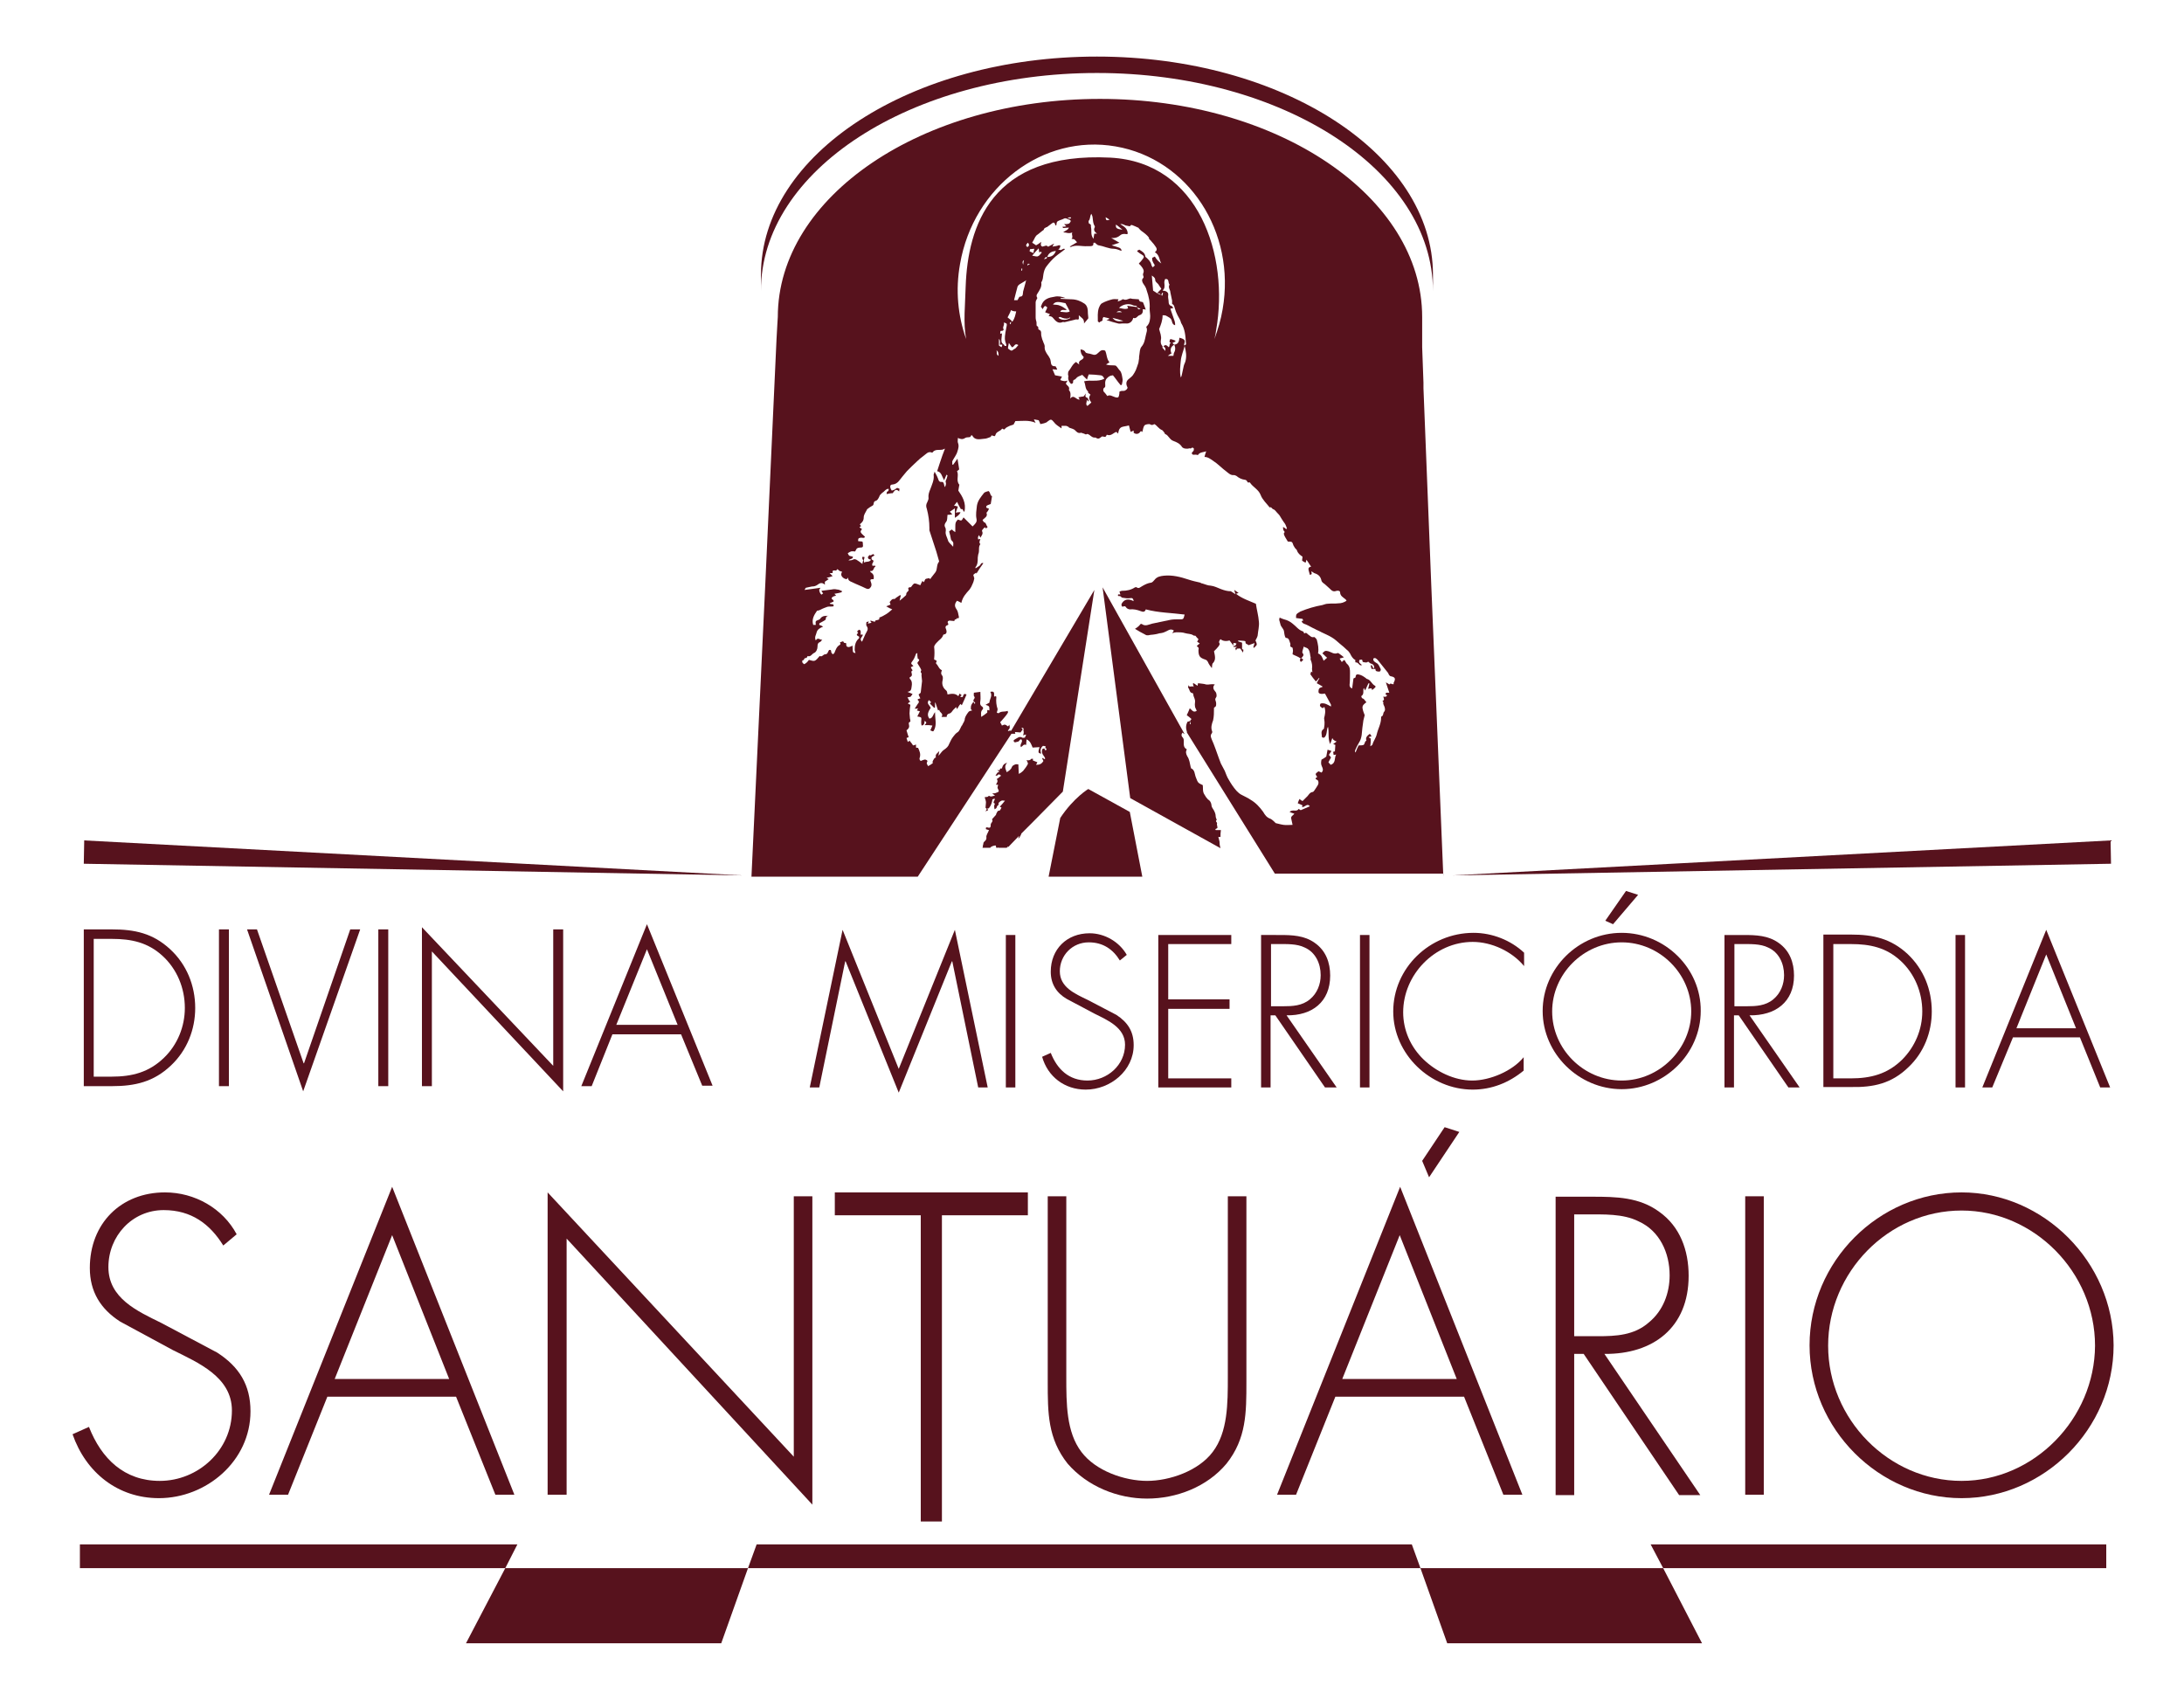 <?xml version="1.0" encoding="utf-8"?>
<!-- Generator: Adobe Illustrator 24.1.3, SVG Export Plug-In . SVG Version: 6.00 Build 0)  -->
<svg version="1.1" id="Layer_1" xmlns="http://www.w3.org/2000/svg" xmlns:xlink="http://www.w3.org/1999/xlink" x="0px" y="0px"
	 viewBox="0 0 505.7 393.6" style="enable-background:new 0 0 505.7 393.6;" xml:space="preserve">
<style type="text/css">
	.st0{fill:#57121D;}
</style>
<g>
	<g>
		<g>
			<path class="st0" d="M254,16.9c43,0,77.8,22.6,77.8,50.5l0-3.8c0-27.9-34.9-50.5-77.8-50.5c-43,0-77.8,22.6-77.8,50.5l0,3.8
				C176.1,39.5,211,16.9,254,16.9z"/>
			<path class="st0" d="M251.1,70.3c-0.9-0.6-1.9-1-3.1-1c-0.8,0-1.6-0.1-2.4-0.1c0-0.1,0-0.1,0-0.2c0.4,0,0.8,0,1.1,0
				c-0.8-0.3-1.7-0.5-2.5-0.3c-1.3,0.2-2.6,0.5-3.1,2.1c0,0.1-0.1,0.2-0.1,0.2c0.2,0.2,0.3,0.4,0.4,0.6c0.5-0.9,0.6-0.9,1.1-0.4
				c-0.1,0.3-0.3,0.7-0.5,1.1c0.4,0.2,0.8,0.3,1.1,0.4c-0.1,0.2-0.2,0.4-0.3,0.5c0.5,0,0.8,0.1,1.1,0.5c0.5,0.6,1.1,1.3,2.1,0.9
				c0.1-0.1,0.3,0,0.5,0c0.7-0.2,1.4-0.3,2.1-0.5c0.3-0.1,0.6-0.2,0.9-0.1c0.1,0,0.2-0.1,0.3-0.1c0-0.3,0-0.5,0-0.9
				c0.6,0.6,1.3,0.8,1.2,1.9c0.4-0.5,0.8-0.9,1-1.2c0-0.4-0.1-0.8-0.1-1.1C251.9,71.6,251.8,70.8,251.1,70.3z M243.8,70.5
				c0.6-0.7,1.1-0.7,2.9-0.3c0.4,0.7,0.7,1.3,1,1.9c-0.6,0.4-1.4,0.1-2.2,0.1c0.3-0.8,1.1-0.2,1.5-0.5c-0.5-0.3-0.9-0.7-1.5-0.9
				C244.9,70.5,244.3,70.6,243.8,70.5z M247.7,73.7c-0.8,0.5-1.9,0.5-2.6-0.1c0.3-0.4,0.6-0.1,0.9,0c0.6,0.2,1.2,0.3,1.8-0.1
				C247.8,73.6,247.8,73.7,247.7,73.7z"/>
			<path class="st0" d="M261.7,69.1c-0.5,0.1-1,0.5-1.6,0.2c-0.1-0.1-0.4,0.2-0.7,0.3c-0.2,0.1-0.3,0.1-0.6,0.2
				c0.1-0.2,0.1-0.4,0.2-0.5c-0.5,0-0.9-0.1-1.4,0c-0.8,0.2-1.7,0.5-2.4,0.9c-0.4,0.2-0.6,0.7-0.8,1.2c-0.3,1-0.2,2-0.2,3
				c0,0.1,0.3,0.2,0.4,0.3c0.1-0.4,0.8-0.2,0.7-0.8c0-0.2,0.1-0.3,0.2-0.5c0.5,0.1,0.9,0.2,1.3,0.3c0,0.1,0,0.1,0,0.2
				c-0.2,0.1-0.4,0.1-0.6,0.2c0.9,0.3,1.8,0.6,2.7,0.8c0.3,0.1,0.6,0,0.9,0c0.3,0,0.6,0,0.9,0c0.8,0.1,1.5-0.4,1.7-1.3
				c0.7,0.3,0.9-0.4,1.4-0.6c0.7-0.2,0.9-0.7,0.8-1.4c0.2,0,0.4,0,0.7,0.1c-0.2-0.6-0.4-1.1-0.6-1.6c0-0.1-0.2-0.2-0.3-0.2
				c-0.5,0-0.7-0.3-0.7-0.6c-0.5,0-1-0.1-1.5-0.1C262.1,69.2,261.9,69.1,261.7,69.1z M259.8,72.3c-0.6,0-1,0-1.3,0
				C258.9,72,259.3,71.9,259.8,72.3z M257.6,73.6c0.8,0.2,1.6,0.4,2.5,0.7C259,74.5,258.2,74.4,257.6,73.6z M264.1,71.5
				c-0.5,0.2-0.5,0.2-0.8-0.3C263.6,71.3,263.8,71.4,264.1,71.5z M263.3,71.1c-0.7-0.1-1.5-0.2-2.3-0.3c0.1,0.2,0.1,0.3,0.2,0.6
				c-0.7,0.3-1.4,0-2.1-0.1c0.9-0.9,2.3-1.1,3.3-0.6C262.7,70.9,263.2,70.6,263.3,71.1z"/>
			<path class="st0" d="M235.1,169.9c0-0.1-0.1-0.3-0.1-0.4c0.5,0,0.9,0.1,1.3,0.1c0.2-0.3,0.4-0.5,0.5-0.7
				c-0.1-0.1-0.2-0.3-0.3-0.4c0.8,0,0.4,0.5,0.5,0.8c0.1,0.3,0,0.6-0.1,1c0.2-0.1,0.4-0.2,0.7-0.2c-0.1,0.3-0.2,0.5-0.3,0.7
				c-0.2,0-0.5,0.1-0.6,0c-0.7-0.4-1.1,0.1-1.7,0.4c-0.5,0.3-0.3,0.5,0,0.7c0.3-0.1,0.5-0.1,0.8-0.2c0.2-0.1,0.3-0.4,0.5-0.5
				c0,0,0.1,0,0.2,0c0.5,0.6-0.5,1.1-0.1,1.8c0.4-0.2,0.6-0.8,1.2-0.5c0-0.5,0.1-0.9,0.1-1.3c0.9,0.4,1.1,1.2,1.4,1.9
				c0.5,0,1-0.1,1.6-0.1c-0.4,1.3-0.3,1.4,0.4,1.5c-0.3-0.7-0.2-1.3,0.4-1.8c0.2,0,0.4,0.1,0.6,0.1c0,0,0,0.3-0.1,0.4
				c0.4,0.1,0.4,0.3,0.1,0.6c-0.1-0.2-0.2-0.3-0.3-0.5c-0.1,0-0.4,0.1-0.4,0.1c-0.3,0.6-0.1,1.2,0.4,1.8c0.1,0.1,0.1,0.2,0.2,0.4
				c0,0,0,0.1-0.1,0.2c-0.2-0.1-0.3-0.2-0.5-0.3c0,0-0.1,0.1-0.1,0.1c0.1,0.2,0.2,0.4,0.3,0.6c-0.4,0.7-0.9,0.9-1.7,0.9
				c0.1-0.2,0.2-0.4,0.3-0.6c-0.3-0.1-0.7-0.3-1-0.4c-0.1,0,0-0.2,0-0.4c-0.1,0-0.4,0-0.4,0c-0.3,0.4-0.7,0.4-1.1,0.3
				c0.1,0.3,0.4,0.7,0.3,0.9c-0.3,0.6-0.7,1.1-1.1,1.6c-0.3,0.3-0.6,0.5-1,0.7c0-0.7-0.1-1.4-0.1-2.2c-0.2,0-0.5-0.1-0.7,0
				c-0.3,0.1-0.7,0.3-0.8,0.6c-0.2,0.6-0.7,0.9-1.2,1.2c-0.2-0.7-0.7-1.3,0.1-2.2c-0.7,0.2-1,0.6-1.1,1c0,0.1-0.1,0.2-0.2,0.4
				c-0.5-0.3-0.3,0.5-0.6,0.4c-0.1-0.1-0.2-0.1-0.3-0.2c0.1,0.3,0.3,0.6,0.7,0.6c-0.8-0.2-0.9,0.4-1.2,0.8c0.2,0,0.4,0,0.5-0.1
				c0.3-0.4,0.5-0.1,0.8,0.1c-0.3,0.3-0.6,0.5-1,0.8c0.4,0.5,0,0.9-0.2,1.3c0.2,0,0.4,0,0.5,0c0,0.3-0.2,0.6-0.1,0.8
				c0.4,0.8,0.4,0.8-0.4,1.1c-0.2,0.1-0.4,0.1-0.7,0.1c0,0-0.1,0.1-0.1,0.1c0.2,0.1,0.3,0.2,0.6,0.4c-0.5,0.1-0.8,0.3-1.1,0.2
				c-0.2-0.1-0.3-0.2-0.5,0c-0.1,0.2-0.5,0.1-0.8,0.2c0.1,0.4,0.3,0.8,0.3,1.2c0,0.4-0.1,0.8-0.1,1.2c0,0.1,0.2,0.2,0.3,0.3
				c-0.1,0.2-0.2,0.4-0.3,0.6c0.3-0.2,0.4-0.2,0.6-0.3c-0.1-0.1-0.1-0.3-0.2-0.4c0.1,0,0.4,0,0.4-0.1c0.5-0.6,0.7-1.3,0.8-2
				c0.2-0.1,0.3-0.1,0.5-0.2c0.2,0.5-0.7,0.9,0.1,1.2c-0.3,0.4-0.2,0.8-0.1,1.3c0.2-0.1,0.5-0.3,0.5-0.5c0-0.4,0.6-0.4,0.4-0.9
				c0-0.1,0.4-0.5,0.7-0.6c0.1-0.1,0.4,0,0.8,0c-0.5,0.6-0.8,1-1.2,1.4c0.1,0,0.2,0.1,0.4,0.2c-0.2,0.3-0.3,0.7-0.5,0.7
				c-0.5,0-0.5,0.4-0.7,0.7c-0.1,0.1,0,0.2-0.1,0.3c-0.3,0.3-0.6,0.7-0.9,1c0.4,0.6-0.4,0.8-0.3,1.4c0,0.4-0.1,0.7-0.7,0.5
				c-0.3-0.1-0.5,0-0.4,0.4c0.2,0.1,0.4,0.1,0.7,0.2c-0.2,0.6-0.7,1.2-0.6,1.7c0.1,0.8-0.7,0.9-0.7,1.4c0,0.1,0,0.2-0.1,0.4
				c0,0.2,0,0.4-0.1,0.6h1.8c0.1-0.3,1-0.6,1.3-0.5c0,0.1,0,0.3,0.1,0.5h0.3c0.1,0,0.1-0.1,0.1-0.1c0,0,0.1,0.1,0.1,0.1h1.9
				c0.1-0.1,0.2-0.2,0.3-0.3c0,0,0.1,0.1,0.1,0.1c-0.1,0.1-0.1,0.2-0.2,0.2l2.7-2.8c-0.1,0.2-0.2,0.5-0.2,0.7
				c0.3-0.3,0.6-0.8,0.7-1.2l2.6-2.6c0,0,0,0,0,0c0,0,0,0,0,0l7-7.1l7.3-46.7l-19.5,33c0.1,0.1,0.1,0.2,0.2,0.3
				C234.7,169.9,234.9,169.9,235.1,169.9z"/>
			<path class="st0" d="M274.3,170l-19-34l6.4,48.8l20.9,11.6c-0.1-0.4-0.2-0.7-0.2-1.2c0-0.5-0.2-0.9-0.3-1.4c0.3,0,0.4,0,0.5,0
				c0-0.5,0-1,0.1-1.6c-0.4,0-0.8,0-1.2,0c0-0.1-0.1-0.1-0.1-0.2c0.2-0.1,0.4-0.2,0.5-0.3c0-0.4-0.2-0.8-0.1-1
				c0.1-0.3-0.5-0.5-0.1-0.8c0.1-0.1-0.2-0.5-0.2-0.8c0-0.7-0.3-1.3-0.7-1.9c-0.2-0.3-0.3-0.6-0.3-0.9c-0.1-0.5-0.3-0.9-0.8-1.2
				c-0.3-0.3-0.6-0.7-0.8-1.1c-0.5-0.7-0.3-1.5-0.4-2.2c-1-0.5-1.1-0.4-1.6-1.8c-0.3-0.7-0.2-1.7-1.1-2.1c-0.1,0,0-0.2-0.1-0.3
				c-0.2-0.9-0.3-1.8-0.8-2.5c-0.3-0.6-0.4-1-0.1-1.6c-0.8-0.4-0.7-1.1-0.7-1.8c0-0.4,0-0.7-0.3-1c-0.3-0.3-0.3-0.8,0.1-1.1
				C273.8,169.7,274,169.8,274.3,170z"/>
			<path class="st0" d="M258.9,138c0.2,0,0.4,0,0.6,0.1c0.1,0.1,0.2,0.3,0.4,0.3c0.6,0.1,1.2,0.2,1.8,0.1c0.5-0.1,0.7,0.1,0.8,0.7
				c-1-0.5-1.9-0.6-2.6,0.3c-0.2,0.3-0.4,0.6,0,1c0.3-0.1,0.6-0.3,0.9,0.2c0.1,0.2,0.6,0.4,0.8,0.4c0.9-0.1,1.7,0.1,2.5,0.4
				c0.5,0.2,1,0.3,1.2-0.4c3,0.8,6,0.8,9,1.2c-0.3,1.2-0.3,1.1-1.3,1.1c-0.6,0-1.3,0-1.9,0.1c-1.4,0.3-2.9,0.6-4.3,0.9
				c-0.8,0.2-1.6,0.7-2.4,0.1c-0.1-0.1-0.4,0-0.4,0.1c-0.3,0.4-0.7,0.7-1.2,1c0.8,0.5,1.5,0.9,2.3,1.3c0.3,0.2,0.5,0.3,1.3,0.1
				c0.3,0,0.8-0.1,0.9-0.1c0.8-0.1,1.1-0.3,1.5-0.3c0.8-0.1,1.1-0.4,1.8-0.7c0.4-0.2,0.8-0.2,1.2,0.1c-0.1,0.2-0.2,0.4-0.4,0.6
				c0.4-0.1,0.7-0.2,1-0.2c0.7,0,1.4,0,2,0.2c0.6,0.2,1.3,0.1,1.9,0.5c0.1,0.1,0.3,0.1,0.5,0.1c0.2,0.3,0.4,0.5,0.7,0.8
				c-0.1,0.2-0.2,0.4-0.3,0.6c0.2,0.1,0.3,0.2,0.6,0.4c-0.3,0.2-0.5,0.4-0.7,0.6c0.5,0.4,0.5,0.4,0.4,0.9c0,1.4,0.3,1.8,1.5,2.2
				c0.3,0.1,0.5,0.2,0.7,0.6c0.2,0.5,0.5,0.9,0.9,1.4c0.1-0.5,0-1,0.3-1.2c0.7-0.8,0.4-1.7,0.2-2.7c0.4-0.4,0.8-0.8,1.1-1.2
				c0.1-0.2,0.3-0.5,0.2-0.6c-0.3-0.4,0-0.7,0.2-1c0.6,0.5,1.4,0.5,2.1,0.3l0,0c0,0,0,0,0,0c0,0,0,0,0,0c0.3,0.4,0.6,0.8,0.9,1.2
				c-0.1-0.7,0-0.7,0.7-0.5c-0.1,0.4-0.3,0.6-0.7,0.6c0,0.1,0,0.1,0,0.2c0.3,0,0.6,0,0.8,0c-0.1,0.1-0.2,0.2-0.4,0.3
				c0.1,0.1,0.1,0.3,0.2,0.5c0.1-0.2,0.2-0.3,0.2-0.4c0.3,0,0.7-0.1,0.8,0c0.2,0.2,0.3,0.5,0.6,0.9c0.1-0.3,0.1-0.5,0.1-0.7
				c-0.4,0-0.3-0.3-0.3-0.5c0-0.4,0-0.8,0-1.1c-0.4-0.1-0.6-0.2-0.9-0.3c0-0.1,0-0.2,0-0.2c0.5,0,1,0.1,1.4,0.1
				c0.1,0,0.3,0.1,0.3,0.2c-0.1,0.6,0.5,0.5,0.7,0.8c0.5-0.2,0.9-0.3,1.4-0.5c-0.1,0.4-0.2,0.7-0.3,1c0.1,0,0.1,0.1,0.2,0.1
				c0.2-0.3,0.6-0.5,0.6-0.8c0-0.3-0.2-0.7-0.3-0.9c0.2-0.4,0.4-0.7,0.5-1.1c0.1-1.1,0.4-2.2,0.3-3.2c-0.1-1.4-0.5-2.8-0.7-4.2
				c-1.6-0.7-3.2-1.2-4.6-2.3c0.3-0.1,0.5-0.2,0.6-0.2c-0.3-0.2-0.6-0.4-1-0.7c0,0.2,0.1,0.3,0.1,0.4c0,0.1,0.1,0.3,0.2,0.6
				c-0.5-0.3-0.8-0.5-1.1-0.7c0,0,0,0,0,0c-0.8,0-1.5-0.2-2.3-0.5c-0.8-0.3-1.5-0.7-2.4-0.8c-0.6,0-1.2-0.3-1.9-0.5
				c-0.2,0-0.3-0.1-0.5-0.2c-0.9-0.2-1.8-0.4-2.7-0.7c-1.8-0.6-3.7-1.1-5.7-0.9c-0.8,0.1-1.6,0.2-2.2,1c-0.2,0.2-0.4,0.5-0.7,0.6
				c-0.8,0.1-1.4,0.4-2.1,0.8c-0.4,0.2-0.8,0.7-1.3,0.3c-0.1-0.1-0.3,0-0.4,0c-0.9,0.6-1.9,0.8-3,0.8c-0.2,0-0.4,0.1-0.6,0.2
				c0.1,0.2,0.2,0.5,0.2,0.7C259.2,137.6,258.7,137.5,258.9,138z"/>
			<path class="st0" d="M245.5,189.4l-2.7,13.6h21.7l-2.9-15l-9.6-5.3C252.1,182.6,248.6,184.7,245.5,189.4z"/>
			<path class="st0" d="M334.2,203l-2.8-67.7l-1.8-45.4l0-1.3l-0.3-8.2l0-7c0-27.9-33.4-50.5-74.6-50.5c-41.2,0-74.6,22.6-74.6,50.5
				l-0.1,1.6l-0.2,3.6l-2.6,56.7l-3.2,67.7h38.5l21.9-33.4c-0.1-0.3-0.3-0.6-1-0.3c0-0.1,0-0.2,0.1-0.3c0.1-0.2,0.3-0.3,0.3-0.5
				c0-0.2,0-0.4-0.1-0.7c-0.1,0.2-0.2,0.3-0.3,0.4c-0.7-0.5-0.7-0.5-1.4-0.2c-0.1-0.1-0.1-0.3-0.2-0.4c-0.3-0.4-0.2-0.4,0.1-0.7
				c0.5-0.6,1.1-1.2,1.5-1.9c0-0.1,0-0.2-0.1-0.4c-0.7,0.3-1.4,0-2,0.5c-0.1,0.1-0.3,0-0.5-0.1c0.1-0.3,0.2-0.6,0.2-0.8
				c-0.3-0.9-0.4-1.8-0.3-2.7c0-0.1,0-0.2-0.1-0.3c-0.1,0-0.3,0.1-0.4,0.1c-0.1-0.5,0.3-1.4-0.9-1.1c0.6,0.9-0.2,1.7-0.2,2.5
				c-0.3,0.2-0.6,0.3-0.9,0.5c0.9,0.3,0.9,0.3,0.9,1.3c-0.1,0-0.3-0.1-0.5-0.1c0,0.3,0,0.5,0,0.6c-0.5,0.4-0.9,0.7-1.4,1
				c0-0.6-0.2-1.2,0.3-1.7c0.2-0.2,0.2-0.5-0.1-0.7c-0.5-0.3-0.5-0.8-0.4-1.3c0.1-0.6,0-1.3,0-2.1c-0.5,0.1-1,0.1-1.5,0.2
				c0,0.4-0.1,0.7,0.1,0.9c0.3,0.4-0.3,0.6-0.2,1c0.1,0.3,0.6,0.3,0.3,0.7c-0.1-0.1-0.1-0.2-0.3-0.5c-0.2,0.3-0.4,0.5-0.5,0.8
				c-0.1,0.2-0.1,0.5-0.1,0.9c0,0,0.2,0.2,0.3,0.3c-0.3,0.1-0.6,0.1-0.8,0.3c-0.4,0.5-0.8,1.1-0.9,1.6c0,0.6-0.4,1-0.6,1.5
				c0,0.1-0.1,0.1-0.1,0.1c-0.3,0.5-0.5,1.2-0.9,1.5c-0.5,0.3-0.8,0.7-1.1,1.1c-0.4,0.5-0.6,1-0.9,1.6c-0.2,0.6-0.6,1-1.2,1.4
				c-0.5,0.3-0.8,0.9-1.3,1.4c0.1-0.4,0.1-0.8,0.2-1.1c-0.4,0.5-1,0.7-0.8,1.5c-0.3,0.1-0.3,0.1-0.6,0.6c-0.2,0.4-0.2,0.4-0.1,0.7
				c-0.4,0.3-0.7,0.5-1.1,0.7c-0.1-0.3-0.5-0.6-0.2-1c0.2-0.3-0.3-0.6-0.7-0.5c-0.3,0.1-0.6,0.2-0.8,0.3c-0.4-0.3-0.3-0.6-0.2-0.9
				c0.2-0.8-0.1-1.4-0.4-2.1c0-0.1-0.3,0-0.5-0.1c0-0.1,0-0.4,0-0.7c-0.3,0.1-0.5,0.2-0.7,0.2c-0.2-0.4-0.5-0.7-0.8-1.1
				c-0.1,0.1-0.2,0.2-0.4,0.3c-0.1-0.3-0.2-0.6-0.3-0.9c0.1-0.1,0.3-0.1,0.5-0.2c-0.2-0.5-0.3-1-0.5-1.6c0.3-0.2,0.7-0.6,0.6-1.1
				c0-0.3-0.3-0.7,0.3-0.9c0,0,0-0.5-0.1-0.7c0-0.4-0.1-0.8-0.1-1.2c0-0.6,0.1-1.3,0.2-2c-0.2-0.1-0.4-0.2-0.6-0.3
				c0.1-0.1,0.2-0.1,0.2-0.2c0.1-0.1,0.3-0.2,0.4-0.2c-0.1-0.1-0.2-0.2-0.3-0.3c-0.1-0.2-0.2-0.5-0.4-0.7c0.3-0.1,0.6-0.1,0.8-0.2
				c0-0.1,0.1-0.1,0.1-0.2c0.1-0.1,0.2-0.2,0.3-0.4c-0.3-0.1-0.6-0.3-1.2-0.5c1-0.1,0.9-0.8,1-1.3c0.1-0.6,0.1-1.2-0.4-1.7
				c-0.1-0.1-0.1-0.4,0-0.4c0.7-0.3,0.4-0.8,0.3-1.3c0,0,0.2-0.1,0.3-0.3c-0.1-0.2-0.3-0.4-0.4-0.7c0.2-0.1,0.4-0.2,0.6-0.3
				c-0.7-0.6-0.6-0.6-0.1-1.3c0.3-0.4,0.5-1,0.7-1.5c0-0.1,0.2-0.1,0.3-0.2c0,0.4,0,0.8,0.1,1.3c0,0,0.2,0.1,0.3,0.2
				c0.2,0.4-0.6,0.6-0.3,1c0,0,0,0,0,0c0.3,0.5,0.6,0.9,0.8,1.4c0.1,0.2-0.3,0.4,0,0.7c0.2,0.1,0,0.6,0.1,0.9c0,0.3,0.1,0.7,0.1,1
				c-0.1,0.9-0.2,1.7-0.3,2.6c0,0.2-0.3,0.3-0.5,0.5c0.1,0.3,0.2,0.5,0.4,0.9c-0.2,0.1-0.4,0.1-0.6,0.2c0,0,0,0.1,0,0.2
				c0.4,0.3,0.3,0.6,0,0.9c-0.2,0.3-0.4,0.6-0.7,1.1c0.4,0,0.6,0,0.8-0.1c-0.1,0.2-0.2,0.3-0.3,0.5c0.2,0.1,0.4,0.1,0.7,0.2
				c-0.2,0.4-0.4,0.8-0.6,1.2c0.4,0.1,0.8,0.1,0.9,0.3c0.1,0.2,0,0.6,0,0.9c0,0.3,0,0.6,0.1,0.9c0.7-0.1,0.6-0.6,0.7-1.1
				c0.5,0.4,0.5,0.4,0,1c0.4,0,0.6,0,0.9,0c0.3,0,0.6,0.1,0.9,0.1c-0.2,0.4-0.3,0.8-0.5,1.1c0.8,0.4,0.7,0.3,1-0.3
				c0.5-1.2,0.1-2.4,0.1-3.9c-0.5,0.6-0.5,1.4-1.3,1.5c-0.7-0.9-0.2-1.7,0.3-2.5c-0.2-0.6-1.1-1-0.4-1.8c0.2,0.2,0.3,0.3,0.5,0.5
				c-0.1,0.1-0.2,0.2-0.3,0.3c0.3,0.3,0.7,0.7,1,1c0.1,0,0.1-0.1,0.2-0.1c0-0.4,0-0.8,0-1.1c0,0,0.1,0,0.1,0
				c0.2,0.6,0.4,1.2,0.6,1.8c0,0,0.1-0.1,0.3-0.1c0,0.6,1.1,0.8,0.5,1.6c0.4,0,0.8,0,1.2,0c0-0.3,0.1-0.7,0.7-0.8
				c0.3-0.1,0.6-0.5,0.8-0.8c0.2-0.2,0.4-0.4,0.7-0.7c0,0.1,0.1,0.2,0.2,0.5c0.3-0.5,0.5-0.9,0.8-1.2c0.1,0.1,0.1,0.1,0.3,0.3
				c0.4-0.9,0.8-1.7,1.1-2.5c-0.6-0.2-0.6-0.2-0.9,0.6c-0.1,0-0.2,0-0.3,0c-0.1,0-0.2-0.1-0.3-0.1c0.1-0.1,0.2-0.2,0.4-0.3
				c-0.2-0.1-0.3-0.3-0.5-0.4c-0.1,0.2-0.2,0.4-0.3,0.6c-0.7-0.7-1.5-0.6-2.5-0.4c-0.1-0.3,0-0.7-0.4-1c-0.6-0.5-0.9-1.2-0.8-2
				c0.1-0.4,0.2-1,0-1.3c-0.4-0.5-0.3-0.8-0.1-1.3c-0.7-0.3-0.8-1-1.3-1.5c-0.3-0.3,0.4-0.6-0.1-0.8c0,0,0,0,0,0c0,0,0,0,0,0
				c-0.1-0.1-0.3-0.1-0.4-0.2c0-0.1,0-0.2,0-0.2c0.1-0.9,0.1-1.8,0-2.7c0-0.3,0.3-0.7,0.6-1c0.5-0.6,1.3-1,1.5-1.8
				c0,0,0.1-0.1,0.2-0.1c0.7-0.1,0.6-0.7,0.5-1.1c-0.3-0.6-0.2-0.9,0.4-1.1c0.1,0,0.1-0.3,0-0.4c-0.2-0.4,0.1-0.6,0.4-0.6
				c0.3,0,0.7,0.1,1.1,0.1c-0.1-0.5,0.6-0.3,0.6-0.7c0.4,0.2,0.5-0.1,0.4-0.4c-0.1-0.5-0.2-1.2-0.5-1.6c-0.6-0.8-0.4-1.4,0.1-2
				c0.3,0.1,0.6,0.3,1,0.5c0.3-1.4,1.1-2.2,1.9-3.1c0.3-0.4,0.5-0.8,0.7-1.3c0.2-0.4,0.3-0.8,0.4-1.3c0-0.1-0.1-0.2-0.1-0.3
				c0-0.2-0.2-0.4-0.1-0.5c0.1-0.2,0.4-0.3,0.6-0.5c0,0.1,0.1,0.2,0.1,0.2c0.5-0.8,1-1.6,1.6-2.4c-0.6-0.2-0.6,0.4-0.9,0.6
				c-0.3,0.2-0.6,0.4-0.9,0.6c0-0.1-0.1-0.3,0-0.3c0.5-0.6,0.5-1.4,0.5-2.2c0-0.2,0.1-0.5,0.1-0.7c0-0.1,0.1-0.2,0.1-0.3
				c0.2-0.7-0.1-1.5,0.4-2.1c-0.4-0.4-0.1-0.8,0-1.2c-0.2,0-0.4,0.1-0.5,0.1c-0.1-0.5-0.1-0.5,0.2-1c0.1,0.2,0.2,0.4,0.3,0.6
				c0.3-0.5,0.7-0.9,0.4-1.5c-0.1-0.2,0.2-0.5,0.4-0.7c0.2-0.2,0.4-0.3,0.5,0.1c0.1-0.1,0.2-0.2,0.4-0.4c-0.4-0.3-0.3-1-0.9-1.1
				c-0.1-0.2-0.2-0.3-0.3-0.5c0.5-0.5,1.3-0.8,0.9-1.7c0,0,0.2-0.1,0.2-0.2c0.2-0.2,0.3-0.5,0.4-0.7c-0.3-0.2-0.8-0.1-0.6-0.6
				c0.1-0.2,0.5-0.3,1-0.5c0.1-0.5,0.2-1.2,0.3-1.8c-0.5-0.2-0.3-0.8-0.8-1.2c-0.3,0.1-0.9,0.2-1.1,0.5c-0.7,0.9-1.4,1.7-1.6,2.9
				c-0.1,1-0.3,2-0.1,3c0.2,0.8-0.3,1.2-0.9,1.8c-0.7-0.7-1.4-1.4-2.1-2.1c-0.2,0.3-0.3,0.6-0.5,0.7c-0.1,0.1-0.4-0.1-0.8-0.2
				c-0.1,0.1-0.4,0.4-0.5,0.7c-0.1,0.3-0.1,0.7-0.1,1.1c0,0.3,0,0.6,0,1.1c-0.4-0.2-0.6-0.4-0.8-0.6c-0.2,0.1-0.4,0.3-0.6,0.4
				c0,0.1,0,0.1,0,0.2c0.1,0.2,0.1,0.5,0.2,0.7c0.1,0.3,0.1,0.7,0.2,1c0.1,0.3,0.4,0.4,0.5,0.7c0.1,0.2,0,0.5,0,1
				c-0.5-0.6-1.1-1-1.2-1.5c-0.2-0.7-0.7-1.4-0.5-2.2c0-0.2,0-0.5-0.1-0.7c-0.3-0.5-0.2-0.9,0.2-1.4c0.3-0.4,0.2-1,0.3-1.6
				c0.3,0,0.6,0,1.1-0.1c-0.3-0.3-0.4-0.5-0.6-0.6c0.4-0.2,0.7-0.5,1.2-0.8c0,0.7,0,1.4,0,2.2c0.6-0.4,1.1-0.7,1.3-1.3
				c-0.4,0-0.7,0-1.1,0.1c0.2-0.5,0.3-0.9,0.5-1.4c-0.3-0.1-0.6-0.2-0.9-0.2c0.2-0.3,0.4-0.5,0.7-0.9c0.3,0.6,0.6,1.2,0.9,1.7
				c0.6-0.2,0.4,0.5,0.8,0.6c0.5-2-0.5-3.6-1.4-4.9c0.1-0.4,0.1-0.8,0.2-1.2c0-0.1,0.1-0.2,0-0.2c-0.8-1,0-2.1-0.5-3.1
				c0.2-0.2,0.5-0.4,0.5-0.4c-0.1-0.9-0.3-1.7-0.4-2.5c-0.3,0.4-0.6,0.9-1,1.4c-0.1,0-0.2,0-0.2-0.1c0-0.2,0-0.4,0-0.7
				c0.4-0.8,1-1.5,1.2-2.3c0.2-0.6,0.4-1.3,0.1-2c-0.1-0.3,0-0.7,0-1.1c0.6,0.3,1.1,0.4,1.7,0c0.3-0.2,0.7-0.1,1.1-0.2
				c0.1,0,0.2-0.3,0.3-0.4c0.1,0,0.2,0,0.2,0c0.6,1.2,1.7,0.9,2.7,0.8c0.5,0,1-0.2,1.5-0.4c0.1,0,0.2-0.2,0.3-0.4
				c0.2,0.1,0.4,0.1,0.7,0.2c0.1-0.1,0.2-0.2,0.2-0.3c0.2-0.8,1.1-0.8,1.5-1.4c0.2-0.2,0.4,0.4,0.7,0c0.2-0.3,0.7-0.5,1.1-0.7
				c0.3-0.1,0.6-0.2,0.9-0.3c0.1-0.3,0.3-0.5,0.4-0.8c1.5,0,3.1-0.3,4.7,0.4c-0.2-0.4-0.3-0.5-0.4-0.8c0.4,0.1,0.7,0.1,1.1,0.2
				c0.1,0.2,0.3,0.6,0.4,0.9c0.5-0.1,1-0.2,1.4-0.4c0.1,0,0.2-0.2,0.4-0.3c0.6-0.5,0.8-0.4,1.3,0.2c0.4,0.6,1.1,1,1.8,1.5
				c0-0.3,0-0.4,0-0.6c0.3,0,0.7,0,1,0c0.2,0,0.5,0.2,0.7,0.3c0,0,0,0.1,0,0.1c0.5,0.2,1.1,0.3,1.4,0.6c0.4,0.4,0.7,0.8,1.4,0.6
				c0.2,0,0.5,0.2,0.7,0.2c0.2,0.1,0.4,0.3,0.7,0.1c0.1-0.1,0.6,0.2,0.8,0.4c0.3,0.2,0.6,0.5,1.1,0.4c0.1,0,0.2,0.1,0.2,0.1
				c0.1,0,0.2,0.1,0.2,0.1c0.5,0.2,0.8-0.2,1.1-0.4c0.3-0.2,0.9,0.4,1.1-0.3c0-0.1,0.2-0.2,0.2-0.1c0.9,0.3,1.4-0.5,2.1-0.7
				c0.1,0.1,0.2,0.2,0.4,0.4c0.1-0.6,0.2-1.2,0.8-1.5c0.5-0.2,1.1-0.2,1.7-0.4c0.1,0.5,0.3,1,0.4,1.5c0.2-0.1,0.5-0.2,0.7-0.3
				c0,0.1,0,0.3,0,0.5c0.6,0.5,1.3,0.2,1.5-0.2c0.3-0.4,0.4,0.1,0.5,0c0.2-0.6,0.2-1.1,0.5-1.5c0.2-0.2,0.7-0.3,1.1-0.3
				c0.2,0,0.4,0.2,0.6,0.2c0.2,0,0.4-0.1,0.6-0.2c0.6,0.3,1,1.1,1.8,1.4c0.2,0.1,0.4,0.5,0.6,0.7c0,0.1,0,0.2,0.1,0.2
				c0.8,0.3,1,1.3,1.9,1.6c0.8,0.3,1.5,0.6,2,1.4c0.3,0.4,1.2,0.5,1.7,0.3c0.1,0,0.3,0.1,0.4,0c0.2-0.2,0.4-0.2,0.6,0
				c0.1,0.1,0,0.4,0,0.5c-0.1,0.3-0.7,0.5-0.3,0.9c0.2,0.2,0.7,0,1,0.1c0.4,0.2,0.4-0.2,0.6-0.3c0.4-0.3,1-0.3,1.6-0.5
				c-0.2,0.5-0.3,0.9-0.4,1.3c0.8,0,1.4,0.5,2,0.9c1.1,0.7,2,1.7,3.1,2.5c0.5,0.4,1,0.9,1.7,0.8c0.2,0,0.4,0.1,0.6,0.2
				c0.6,0.5,1.2,0.8,2,0.9c0.2,0,0.4,0.2,0.5,0.4c0.1,0.2,0.2,0.3,0.4,0.2c0.1,0,0.2,0,0.2,0c0.7,1.1,2,1.6,2.5,2.9
				c0.4,1.1,1.4,2,2.1,2.9c0.4-0.2,0.5,0.3,0.8,0.4c0.4,0.1,0.6,0.5,0.9,0.8c0.3,0.3,0.6,0.6,0.8,1c0.2,0.3,0.4,0.7,0.7,1.1
				c0.2,0.3,0.4,0.5,0.5,0.8c0.1,0.2,0.2,0.5,0.3,0.8c-0.1,0-0.1,0.1-0.2,0.1c-0.2-0.2-0.4-0.3-0.7-0.5c0,0.7,0,0.7,0.4,1.2
				c-0.4,0.3-0.3,0.6,0.7,2.2c1,0,1,0,1.3,0.9c0.1,0.2,0.2,0.3,0.3,0.5c0.1,0.2,0.4,0.4,0.5,0.6c0.2,0.7,0.7,1.1,1.3,1.5
				c0,0.3-0.1,0.6-0.1,0.9c0.2,0.2,0.5,0.3,0.8,0.5c0.1-0.3,0.2-0.5,0.2-0.7c0.4,0.5,0.7,1.1,1.1,1.6c-0.5,0.1-0.7,0.3-0.6,0.8
				c0.1,0.4,0.2,0.7,0.3,1.1c0.8-0.1,0.2-0.6,0.4-0.8c0.2,0.1,0.4,0.3,0.6,0.4c1,0.3,1.5,0.8,1.7,1.8c0.1,0.3,0.5,0.6,0.8,0.8
				c0.3,0.3,0.7,0.6,1,0.9c0.6,0.6,0.9,0.9,1.7,0.6c0.5-0.1,0.8,0.1,0.8,0.3c0,0.9,0.7,1.2,1.3,1.7c0.1,0.1,0.1,0.2,0.2,0.3
				c-0.6,0.4-1.2,0.6-1.9,0.6c-0.8,0.1-1.6,0-2.5,0.1c-0.4,0-0.8,0.2-1.2,0.3c-1.7,0.3-3.4,0.8-5.1,1.5c0,0,0,0,0,0c0,0,0,0,0,0l0,0
				c-1,0.6-1,0.6-1,1.5c0.5,0.1,0.9,0.1,1.5,0.2c0,0.1,0.1,0.2,0.2,0.4c-0.4,0-0.5,0.2-0.2,0.5c0.2,0.2,0.5,0.3,0.8,0.4
				c0.7,0.3,1.3,0.7,2,1c0.5,0.3,1.1,0.5,1.6,0.8c0.8,0.4,1.6,0.7,2.4,1.2c0.7,0.4,1.3,1,1.9,1.5c0.5,0.4,1.1,0.9,1.6,1.4
				c0.3,0.2,0.5,0.5,0.7,0.8c0.3,0.6,0.6,1.2,1.2,1.5c0.1,0,0,0.2,0,0.3c0,0.1,0.1,0.3,0.1,0.3c0.5-0.1,0.7,0.4,1,0.6
				c0.1,0.1,0.3,0,0.5,0c-0.4-0.3-0.9-0.6-0.6-1.2c0.3,0,0.7-0.3,0.7,0.4c0,0.1,0.5,0.2,0.8,0.2c0.2,0,0.4-0.1,0.5-0.2
				c0.3,0.2,0.5,0.5,0.8,0.5c0.5,0.2,0.6,0.5,0.6,0.9c-0.1,0.1-0.1,0.1-0.2,0.2c-0.1-0.3-0.2-0.5-0.4-0.8c-0.1,0-0.1,0.1-0.2,0.1
				c0,0.2,0.1,0.5,0.2,0.8c0.3,0,0.6,0,0.9,0c-0.1,0.6,0.5,0.6,0.8,0.6c0.3,0.1,0.5-0.4,0.4-0.6c-0.3-0.5-0.4-1.1-1-1.4
				c-0.3-0.2-0.8-0.4-0.7-1c0.4-0.3,0.7,0,1,0.3c0.8,1,1.6,2,2.4,3c0.1,0.1,0.1,0.3,0.2,0.4c0.1,0.2,0.3,0.4,0.5,0.4
				c1,0.2,1.1,0.6,0.6,1.5c0,0.1,0,0.2,0,0.3c-0.3,0.2-0.7-0.4-1,0.1c-0.2-0.2-0.5-0.3-0.8-0.5c0.3,0.8,0.5,1.6,0.8,2.4
				c-0.3,0-0.5,0-0.7,0c-0.1,0-0.1,0.3-0.2,0.4c0.5,0.1,0.4,0.4,0.1,0.5c-0.1,0.1-0.4,0-0.6,0c0.1,0.4,0.4,0.8-0.2,1
				c0.3,0.2,0.2,0.5,0.2,0.7c0.1,0.2,0.2,0.5,0.3,0.7c0.1,0.4,0.2,0.8-0.1,1.1c-0.3,0.3-0.1,0.9-0.6,1.1c-0.1,0-0.1,0.2-0.1,0.3
				c0,1.4-0.7,2.5-1,3.8c-0.2,0.9-0.8,1.6-1,2.4c0,0.1-0.2,0.2-0.5,0.4c0.1-0.7,0.1-1.2,0.1-1.8c-0.1,0-0.2-0.1-0.5-0.3
				c0.3-0.1,0.5-0.2,0.7-0.2c-0.1-0.2-0.3-0.4-0.4-0.6c-0.5,0.4-1.1,0.8-0.8,1.6c-0.5,0.2-0.3,0.8-0.7,1c-0.3,0.1-0.7,0.1-1.1,0.1
				c-0.2,0.4-0.5,1-0.7,1.6c0,0-0.1,0-0.1,0c0-0.2-0.1-0.4,0-0.5c0.2-0.5,0.5-1.1,0.8-1.6c0.4-0.6,0.6-1.2,0.7-1.9
				c0.1-1.1,0.2-2.2,0.4-3.4c0.1-0.4,0.2-0.8,0.3-1.2c-0.2-0.5-0.4-1-0.5-1.6c-0.1-0.7,0.4-1,0.9-1.4c-0.3-0.3-0.5-0.7-0.7-0.8
				c-0.4-0.1-0.4-0.3-0.5-0.6c0.8-0.5,0.3-1.3,0.6-1.9c0.1,0.2,0.2,0.3,0.3,0.6c0.3-0.6,0.5-1.2,0.8-1.7c0.1,0,0.1,0,0.2,0.1
				c-0.1,0.4-0.2,0.8-0.3,1.2c0.2,0,0.4-0.1,0.5-0.1c0.3-0.1,0.4,0.1,0.4,0.4c0.3-0.2,0.5-0.4,0.8-0.7c0-0.1,0-0.3-0.1-0.3
				c-0.8-0.4-1-1.4-1.9-1.6c-0.1,0-0.2-0.2-0.4-0.3c-0.4-0.3-0.9-0.6-1.4-0.7c-0.4-0.1-0.8-0.1-0.8,0.6c0,0.1-0.3,0.2-0.5,0.3
				c-0.1,0.7-0.2,1.4-0.3,2.3c-0.4-0.1-0.6-0.4-0.6-0.8c0.1-0.9,0.1-1.9,0.1-2.8c0-0.7,0-1.4-0.6-2c-0.3-0.2-0.4-0.6-0.7-1
				c-0.2,0.1-0.4,0.3-0.6,0.5c-0.2-0.3-0.3-0.5-0.5-0.8c0.3-0.1,0.6-0.2,1-0.3c-0.4-0.3-0.6-0.5-0.9-0.7c-0.2-0.1-0.4-0.3-0.5-0.3
				c-0.9,0.4-1.5-0.2-2.2-0.4c-0.7-0.2-0.9-0.1-1.4,0.5c0.4,0.3,0.7,0.7,1.1,1c-0.3,0.3-0.5,0.4-0.8,0.7c-0.3-0.7-0.5-1.4-1.3-1.7
				c0.2-1.1,0-2.1-0.3-3.2c-0.1-0.2-0.5-0.6-0.6-0.6c-0.7,0.2-0.9-0.3-1.3-0.5c-0.3-0.2-0.5-0.7-1-0.3c-0.1-0.2-0.1-0.4-0.3-0.5
				c-1-0.3-1.6-1.2-2.4-1.8c-0.6-0.5-1.2-0.8-2-1c-0.3-0.1-0.6-0.2-1-0.4c0,0.2-0.1,0.3-0.1,0.5c0.1,0.4,0.2,0.7,0.3,1.1
				c0.1,0.5,0.7,1,0.8,1.5c0.1,0.5,0.1,1.1,0.4,1.6c0.8,0,0.8,0.6,1,1.1c0,0.1,0.1,0.2,0.1,0.3c0,0.3-0.2,0.7,0.4,0.8
				c0.1,0,0.2,0.5,0.2,0.8c0,0.2-0.1,0.5-0.1,0.8c0.5,0.3,1.3,0.5,1.9,1c-0.4,0.3-0.1,0.5,0,0.8c0.7-0.5,0.7-0.6,0.1-0.9
				c0.3-0.3,0.8-0.7,0.3-1.2c-0.1-0.1,0-0.4,0-0.5c0.1-0.3,0.2-0.6,0.3-1c0.3,0.3,0.8,0.2,1.1,0.7c0.4,0.6,0.3,1.2,0.5,1.9
				c0,0.1-0.1,0.3,0,0.5c0.3,0.7,0.4,1.4,0.3,2.1c0,0.3,0.1,0.6,0.1,0.8c-0.1-0.1-0.1-0.1-0.3-0.2c-0.1,0.3-0.1,0.5-0.2,0.6
				c0.4,0.6,0.8,1.1,1.3,1.7c0.3-0.3,0.5-0.5,0.7-0.8c0,0,0.1,0,0.1,0.1c-0.2,0.3-0.4,0.6-0.6,1.1c0.4,0.2,0.9,0.5,1.4,0.8
				c-0.3,0.2-0.7,0.2-0.8,0.4c-0.2,0.2-0.2,0.6-0.2,0.8c0,0.4,0.5,0.6,1.5,0.4c0.4,0.8,0.9,1.6,1.3,2.4c0.1,0.1,0.1,0.3,0.1,0.6
				c-0.8-0.4-1.4-0.9-2.4-0.7c-0.4,0.6,0,0.8,0.5,1.1c0.1-0.1,0.2-0.2,0.3-0.3c0,0,0.1,0.1,0.1,0.1c0.3,0.9,0.1,1.7-0.1,2.5
				c0,0.3,0.1,0.6,0.1,0.9c0,0.4,0,0.8-0.1,1.2c0,0.1,0,0.3-0.1,0.4c-0.8,0.5-0.4,1.3-0.4,1.9c0.5,0.3,0.7,0,0.9-0.4
				c0.2-0.4,0.2-0.9,0.3-1.4c0-0.2,0.1-0.4,0.2-0.6c0.3,1.3-0.1,2.6,0.5,4c0.2-0.6,0.4-1,0.5-1.4c0.1,0.2,0.2,0.4,0.4,0.5
				c0.1,0.1,0.3,0.2,0.6,0.3c-0.3,0.2-0.5,0.4-0.8,0.6c0.2,0.1,0.4,0.1,0.5,0.2c0,0.5-0.1,1-0.1,1.5c-0.1,0-0.2,0-0.4,0.1
				c0,0.2,0.1,0.5,0.1,0.7c0.2,0,0.4,0,0.6-0.1c-0.5,0.8,0,2-1.3,2.4c-0.1-0.2-0.3-0.3-0.5-0.6c0.2-0.4,0.4-0.7,0.6-1.1
				c-0.1-0.2-0.3-0.4-0.5-0.6c0.2-0.3,0.4-0.6,0.6-0.9c-0.3-0.1-0.5-0.2-0.9-0.3c-0.1,0.6-0.2,1.1-0.3,1.6c-0.4,0.3-0.7,0.5-1.1,0.7
				c-0.1,0.5-0.2,1,0.1,1.6c0.2,0.4,0.4,0.9-0.1,1.4c-0.2-0.1-0.4-0.2-0.7-0.3c-0.8,0.6-0.8,0.6-0.3,1.3c-0.1,0.2-0.8,0.3,0,0.7
				c0.3,0.1,0.4,0.7,0.2,1.1c-0.3,0.5-0.6,1-0.9,1.4c-0.1,0.1-0.2,0.3-0.4,0.3c-0.7,0.1-0.9,0.8-1.4,1.2c-0.3,0.3-0.6,0.6-0.9,0.9
				c-0.3-0.2-0.5-0.3-0.7-0.5c-0.2,0.4-0.3,0.7-0.4,1c0.4,0.2,0.8,0.3,1.1,0.5c0,0.1-0.1,0.2-0.1,0.4c0.7,0,1.2-1,1.8-0.2
				c-0.7,0.3-1.4,0.6-2.1,0.9c-0.1,0-0.3-0.2-0.5-0.3c-0.4,0.8-1.4,0-2.1,0.7c0.4,0.2,0.7,0.3,1.1,0.4c-0.2,0.4-0.9,0.6-0.7,1.2
				c0.1,0.5,0.2,0.9,0.3,1.4c-0.7,0-1.4,0.1-2.1,0c-0.7-0.1-1.3-0.3-1.8-0.4c-0.4-0.4-0.8-0.8-1.2-1c-0.9-0.3-1.3-0.9-1.7-1.6
				c-0.8-1.1-1.7-2.1-2.9-2.8c-0.7-0.5-1.5-0.8-2.2-1.2c-0.4-0.2-0.8-0.6-1.1-0.9c-0.7-0.8-1.3-1.7-1.8-2.6c-0.4-0.6-0.6-1.3-0.9-2
				c-0.3-0.6-0.6-1.1-0.9-1.7c-0.6-1.5-1.1-3.1-1.7-4.6c-0.1-0.2-0.2-0.5-0.3-0.7c-0.2-0.6-0.6-1.1-0.1-1.7c0.1-0.1,0.1-0.3,0.1-0.4
				c-0.4-0.9-0.1-1.8,0.2-2.6c0.2-0.9,0.2-1.8,0.2-2.7c0-0.1,0-0.3,0.1-0.3c0.5-0.2,0.4-0.7,0.4-1c0-0.3-0.2-0.6-0.2-0.9
				c0-0.2,0.3-0.5,0.3-0.7c0-0.4,0-0.8-0.4-1.2c-0.3-0.3-0.6-1,0-1.5c-0.8-0.2-1.4,0.1-2,0c-0.6-0.2-1.3-0.2-1.9-0.3
				c0,0.3-0.1,0.4-0.1,0.6c-0.3-0.2-0.6-0.4-0.9-0.6c-0.1,0-0.1,0.1-0.2,0.1c0.1,0.3,0.2,0.6,0.2,0.8c-0.2-0.5-1.1,0.3-1.2-0.5
				c0,0.2-0.1,0.5-0.1,0.6c0.4,0.4,0.3,1.3,1.1,1.3c0,0.1,0.1,0.2,0.1,0.2c0,0.5,0.3,0.9,0.4,1.4c0.1,0.4-0.1,0.9,0,1.4
				c0,0.4,0.3,0.7,0.4,1.1c-0.8,0.5-1.1-0.2-1.6-0.6c-0.2,0.5-0.4,1-0.7,1.6c0.4,0.3,0.8,0.6,1.1,0.9c-0.1,0.1-0.2,0.2-0.3,0.4
				c0,0.3,0.1,0.5,0.1,0.8c-0.1,0-0.1,0-0.2,0c0-0.3,0.1-0.5,0.1-0.8v0c-0.2,0.1-0.4,0.2-0.6,0.2c-0.4,0.7-0.5,1.5-0.1,2.5
				c-0.1-0.1-0.1-0.1-0.2-0.2l20.5,32.9H334.2z M219,111.3c-0.1,0.2,0,0.3,0,0.4c0.1,0.3,0,0.7-0.2,1.1c-0.1-0.2-0.2-0.4-0.2-0.6
				c-0.1-0.4-0.2-0.7-0.7-0.6c-0.3,0-0.5-0.2-0.6-0.5c-0.2-0.6-0.5-1.2-0.9-1.9c-0.1,0.5-0.3,0.7-0.2,0.9c0.1,1.1-0.4,2.1-0.8,3.2
				c-0.3,0.7-0.5,1.3-0.4,2.1c0,0.3-0.2,0.6-0.3,0.9c-0.3,0.5-0.3,1-0.1,1.5c0.4,1.5,0.6,3,0.6,4.5c0,0.2,0,0.3,0,0.5
				c0.5,1.6,1.1,3.3,1.6,4.9c0.2,0.7,0.4,1.4,0.6,2.1c0,0.1,0.1,0.2,0,0.3c-0.6,0.7-0.3,1.7-0.8,2.4c-0.2,0.3-0.5,0.6-0.7,0.9
				c-0.2,0.2-0.3,0.4-0.5,0.7c-0.3-0.4-0.6-0.1-0.9-0.1c-0.5,0.1-0.3,0.7-0.7,0.8c0-0.1-0.1-0.2-0.2-0.3c-0.2,0.3-0.3,0.6-0.5,1
				c-0.4-0.1-0.9-0.4-1.3-0.4c-0.3,0-0.6,0.5-0.9,0.9c0,0-0.1-0.1-0.3,0c-0.1,0-0.3,0.1-0.3,0.2c0,0.2,0.1,0.4,0.1,0.5
				c-0.1,0.2-0.4,0.4-0.5,0.6c-0.1,0.2,0,0.5-0.2,0.6c-0.4,0.4-0.8,0.7-1.4,1.2c0.1-0.6,0.2-0.9,0.3-1.2c-0.1,0-0.1-0.1-0.2-0.1
				c-0.3,0.2-0.6,0.4-0.9,0.6c-0.1,0.1-0.3,0.3-0.4,0.3c-0.6-0.1-0.8,0.4-1.1,0.7c0.1,0.2,0.1,0.4,0.2,0.6c-0.3,0.1-0.5,0.2-1,0.4
				c0.5,0.3,0.9,0.5,1.4,0.7c-0.5,0.4-0.9,0.8-1.4,1.1c-0.5,0.3-1,0.6-1.6,0.8c0.2,0.9-1.1,0.3-1,1c-0.4-0.1-0.7-0.2-1-0.3
				c0,0-0.1,0.1-0.1,0.1c0.1,0.1,0.2,0.3,0.3,0.4c-0.3,0.1-0.5,0.1-0.9,0.2c0.2-0.2,0.2-0.4,0.3-0.5c-0.5,0.1-0.6,0.1-0.6,0.3
				c0,0.3-0.1,0.6,0.1,0.8c0.5,0.7,0,1.2-0.3,1.8c-0.3,0.6-0.5,1.2-0.8,1.8l0,0c0,0,0,0,0,0l0,0c0,0,0,0,0,0l0,0
				c-0.4-0.4-0.4-0.7,0-1.2c0.3-0.4,0.2-0.6-0.3-0.4c-0.1-0.4,0.2-0.9-0.3-1.2c-0.4,0.2-0.7,0.3-0.3,0.8c-0.6,0.4-0.2,0.6,0.2,0.8
				c0,0.1,0.1,0.3,0,0.4c-0.8,0.7-1,1.6-1,2.6c0,0.3,0.1,0.5,0.2,0.8c-0.8,0-0.6-0.4-0.7-1.7c-0.4,0.2-0.9,0.5-1.3,0.2
				c-0.2-0.1-0.1-0.5-0.2-0.8c-0.1,0-0.4,0-0.5-0.1c-0.1-0.4-0.3-0.3-0.5-0.2c-0.1,0.1-0.6,0-0.3,0.4c0,0.1,0,0.2-0.1,0.3
				c-0.8,0.4-1,1.2-1.3,1.9c-0.1,0.1-0.3,0.3-0.3,0.3c-0.2-0.1-0.3-0.2-0.4-0.4c-0.1-0.2,0.1-0.7-0.5-0.6c-0.3,0.3-0.3,1-0.9,1
				c-0.5,0-0.7,0.7-1.3,0.4c-1.1,1.3-1.1,1.3-2.5,0.9c-0.1,0.2-0.3,0.4-0.5,0.6c-0.2,0.2-0.4,0.3-0.6,0.4c-0.1-0.1-0.3-0.2-0.4-0.4
				c-0.1-0.1,0-0.3,0-0.5c0.4,0.1,0.4-0.5,0.6-0.5c0.4,0,0.5-0.2,0.6-0.5c0.7,0.3,1-0.5,1.5-0.7c0.5-0.2,0.8-0.9,0.8-1.5
				c0-0.3,0-0.8,0.5-1c0.3-0.1,0.4-0.4,0.6-0.6c-0.5,0.2-1-0.7-1.5,0.2c-0.4-0.8,0.1-1.3,0.2-1.9c0.2-0.7,0.8-1,1.5-1.3
				c-0.3-0.2-0.6-0.3-0.9-0.4c0-0.1,0-0.4,0.1-0.4c0.3-0.2,0.6-0.3,0.9-0.5c0.2-0.1,0.5-0.3,0.5-0.4c0-0.6,0.3-0.8,0.7-0.8
				c-0.7,0-1.5-0.1-2,0.7c-0.1,0.1-0.2,0.2-0.3,0.2c-0.8,0.3-0.8,0.3-0.7,1.2c-0.2,0-0.4,0-0.6,0c-0.4-1.3,0.2-2.3,0.9-3.3
				c0.6,0,1-0.4,1.6-0.6c0.3-0.1,0.5-0.2,0.8-0.3c0.4-0.1,0.9,0,1.4-0.1c0.2-0.8-0.7-0.3-0.9-0.7c0.3-0.1,0.6-0.3,0.9-0.4
				c0.2-0.5-0.8-0.5-0.3-1c0.2-0.2,0.6-0.3,0.9-0.4c-0.1-0.1-0.3-0.3-0.4-0.4c1.6-0.3,1.7-0.3,1.8-0.6c-0.4-0.2-0.8-0.4-1.2-0.4
				c-0.4-0.1-0.8-0.1-1.2,0c-0.8,0.1-1.6,0.2-2.4,0.3c0.1,0.2,0.2,0.4,0.4,0.6c-0.1,0.1-0.3,0.2-0.4,0.3l0,0c0,0,0,0,0,0
				c0,0,0,0,0,0c-0.3-0.3-0.5-0.7-0.5-1.1c0-0.2,0.2-0.3,0.3-0.5c-1.2,0.2-2.4,0.3-3.7,0.5c0.1-0.2,0.2-0.4,0.3-0.5
				c0.5-0.1,1-0.2,1.4-0.3c0.5,0,0.9-0.1,1.3-0.4c0.4-0.3,1-0.7,1.7,0c0-0.3,0-0.5,0-0.7c0.3-0.2,0.6-0.4,0.9-0.6
				c-0.2-0.1-0.3-0.2-0.5-0.3c0.4-0.1,0.9-0.2,1.4-0.4c-0.2-0.2-0.4-0.4-0.7-0.7c0.3,0,0.5,0,0.7,0c0-0.2,0-0.3,0-0.5
				c0.1,0,0.1-0.1,0.2-0.1c0.2-0.1,0.6,0.2,0.8-0.2c0.1-0.3,0.4,0.2,0.6,0.3l0,0c0.2,0.1,0.4,0.1,0.6,0.2c-0.4,0.6-0.2,1.1,0.4,1.5
				c0.4,0.2,0.7,0.4,1-0.2c-0.1,0.7,0.4,0.9,0.9,1.1c1,0.5,2.1,0.9,3.1,1.4c0.4,0.2,0.8,0.3,1.1-0.1c0.3-0.3,0.4-0.7,0.2-1.2
				c-0.3-0.7-0.2-0.8,0.6-0.8c0.1-0.7,0-1.2-0.7-1.6c-0.1,0,0-0.2-0.1-0.3c0.9,0.2,0.7-0.8,1.2-1c0,0,0-0.1,0-0.2
				c-0.2,0-0.5,0-0.7,0c0-0.2-0.1-0.4,0-0.5c0.2-0.4,0.5-0.7-0.1-0.9c0,0-0.3-0.5,0.1-0.7c0.2-0.1,0.3-0.2,0.5-0.3
				c-0.2-0.2-0.3-0.3-0.3-0.3c-0.3,0.1-0.5,0.3-0.6,0.3c-0.4-0.2-0.4,0.2-0.6,0.3c-0.1,0.5,0.2,0.6,0.7,0.7
				c-0.4,0.7-1.2,0.3-1.6,0.7c0-0.3-0.1-0.4-0.1-0.5c0.1-0.3,0.1-0.5,0.2-0.8c-0.2,0-0.3-0.1-0.4-0.1c-0.1,0.1-0.1,0.1-0.1,0.1
				c-0.1,0.2,0,0.6,0.2,0.7c-0.1,0.3-0.2,0.6-0.2,0.9c-0.5-0.4-0.9-0.7-1.4-1c-0.2-0.1-0.6-0.2-0.8,0c-0.4,0.2-0.7,0.1-1,0.2
				c0.2-0.5,1-0.2,1-0.9c-0.3-0.1-0.6-0.1-0.8-0.2c-0.2-0.1-0.3-0.4-0.4-0.6c0.8-0.5,0.8-0.5,1.7-0.4c0.1-0.2,0.3-0.5,0.4-0.7
				c0.2-0.1,0.4-0.2,0.6-0.2c0.8,0,0.9-0.1,0.8-0.8c0-0.2,0-0.4-0.1-0.6c-0.4,0-0.7-0.1-1-0.1c0-0.7,0.1-0.7,0.7-0.8
				c0.3,0,0.7,0.2,0.9-0.2c-1.2-1.1-1.2-1.1-0.7-1.8c-0.2-0.1-0.4-0.3-0.6-0.4c0.1-0.1,0.3-0.2,0.4-0.3c-0.1-0.1-0.2-0.2-0.3-0.4
				c0.5-0.4,0.9-0.8,0.9-1.6c0-0.6,0.4-1.1,0.7-1.7c0-0.1,0.1-0.1,0.1-0.2c0.4-0.3,0.8-0.6,1.2-0.8c0.5-0.2,0.1-0.9,0.7-1.1
				c0.5-0.1,0.7-0.6,0.9-1c0.1-0.4,0.4-0.6,0.7-0.9c0.4-0.2,0.6-0.6,1-0.8c0.1-0.1,0.3-0.1,0.5-0.1c0,0.2-0.1,0.4-0.1,0.5
				c-0.4,0.1-0.4,0.4-0.4,0.7c0.5-0.1,0.9-0.2,1.4-0.2c0.4-0.5,0.7-1.2,1.5-0.4c0-0.3,0.1-0.5,0.1-0.6c-0.3-0.1-0.5-0.4-0.9,0
				c-0.2,0.2-0.6,0.3-0.9,0.4c-0.5-0.7-0.5-1.4,0.1-1.4c1.3-0.1,1.7-1.1,2.4-1.9c0.3-0.4,0.7-0.8,1-1.2c0.4-0.4,0.7-0.7,1.1-1.1
				c0.9-0.8,1.7-1.7,2.7-2.4c0.6-0.4,1.1-1.2,2-0.8c0,0,0.1,0,0.1,0c0.6-0.9,1.6-0.5,2.4-0.7c0.1,0,0.3-0.2,0.5-0.2
				c-0.2,0.5-0.4,1.1-0.6,1.6c-0.4,1.2-0.8,2.3-1.2,3.6c1,0.2,1.1,1.2,1.6,2.1c0.3-0.6,0.4-1,0.6-1.3c0.1,0.1,0.2,0.2,0.2,0.2
				C219.3,110.5,219.2,110.9,219,111.3z M231.2,82.4c-0.7-0.4-0.2-0.9-0.5-1.3C231.2,81.4,231.2,81.8,231.2,82.4z M231.9,80.4
				c-0.3-0.2-0.5-0.3-0.6-0.4c0-0.6,0-1,0-1.5c0.3,0.2,0.3,0.7,0.2,1.3c0.2,0,0.4,0,0.6,0C232,80.1,232,80.2,231.9,80.4z
				 M233.1,75.4c-0.1,0.5-0.2,1.1-0.3,1.6c-0.2,1.4-0.2,1.7,0.2,2.8c0,0.1,0,0.1,0,0.3c-0.1,0-0.4,0-0.4,0c0-0.4-0.6-0.4-0.7-1
				c-0.1-0.6,0.1-1.2,0.1-1.9c-0.2,0-0.3,0.1-0.4,0.1c0-0.7,0-0.7,0.5-0.7c0.1,0,0.3-0.2,0.3-0.3c-0.4-0.6,0.3-1,0-1.6
				C233,74.8,233.2,74.9,233.1,75.4z M233.3,73.5c0.3-0.6,0.6-1.1,0.8-1.7c0.3,0.2,0.6,0.3,1.2,0.3c-0.2,0.8-0.3,1.6-0.9,2.4
				C234.1,74.1,233.7,73.8,233.3,73.5z M234.1,74.5c0,0.2,0,0.4-0.1,0.6C233.7,74.9,233.8,74.7,234.1,74.5z M235.2,80.6
				c-0.1,0.1-0.3,0.2-0.5,0.3c-0.3,0.3-0.5,0.4-0.9,0.1c-0.1-0.1-0.3-0.2-0.4-0.3c0-0.4,0.1-0.7,0.2-1.3c0.3,0.4,0.5,0.7,0.7,1
				c0.6,0,0.6-1.1,1.5-0.5C235.5,80.2,235.4,80.4,235.2,80.6z M237.5,65.3c-0.2,0.7-0.4,1.4-0.6,2.2c-0.1,0.5,0.1,1.2-0.8,1.2
				c-0.1,0-0.3,0.5-0.5,0.8c-0.3,0-0.5,0-0.8,0c0.3-1.1,0.5-2.1,0.8-3.1c0.2-0.5,0.7-0.7,1.2-1c0.3-0.2,0.7-0.4,1-0.6
				C237.6,64.9,237.5,65.1,237.5,65.3z M236.5,62.7c0-0.2,0-0.4,0-0.5c0.1,0,0.1,0,0.2,0c0,0.2,0,0.4-0.1,0.5
				C236.6,62.7,236.5,62.7,236.5,62.7z M237.1,60.2c-0.1,0.3-0.1,0.6-0.2,1.1C236.7,60.6,236.7,60.6,237.1,60.2z M238,56.2
				c0.4,0.4,0.3,0.8-0.1,1C237.4,56.9,237.6,56.6,238,56.2z M237.9,61.5c0-0.6,0.3-0.4,0.6-0.4C238.3,61.2,238.1,61.3,237.9,61.5z
				 M238.4,58.2c0-0.2,0.1-0.4,0.1-0.5c0.3,0,0.6-0.1,1-0.1c-0.1,0.4-0.2,0.7-0.2,1C238.9,58.4,238.6,58.3,238.4,58.2z M239,59.2
				c0.5-0.6,0.9-1.1,1.5-1.7c0.1,0.5,0.1,0.7,0.1,0.9c0.2,0,0.4-0.1,0.5-0.1c0,0.1,0.1,0.1,0.1,0.2c-0.3,0.3-0.5,0.7-0.8,0.8
				C240.1,59.5,239.7,59.3,239,59.2z M265.5,59.7c-0.1-0.1-0.3-0.2-0.3-0.3c-0.1-0.9-0.8-1.2-1.4-1.6c-0.1,0.1-0.2,0.1-0.4,0.2
				c0,0.1-0.1,0.1-0.1,0.2c0.3,0.2,0.6,0.5,1,0.7c0.7,0.4,0.7,0.6,0.2,1.2c-0.2,0.3-0.4,0.5-0.8,0.9c0.1,0.2,0.4,0.4,0.6,0.7
				c0.4,0.5,0.7,1,0.4,1.6c0,0.1-0.1,0.3,0,0.5c0.1,0.3,0.2,0.4-0.1,0.7c-0.3,0.3-0.1,0.9,0.2,1.3c0.3,0.4,0.6,0.9,0.7,1.4
				c0.5,1.4,0.8,2.8,0.7,4.3c0,0.7,0.2,1.5,0.1,2.2c-0.1,1-0.3,1.4-0.9,2c0.4,0.7,0,1.4-0.1,2c-0.2,0.9-0.3,1.8-1,2.6
				c-0.4,0.5-0.4,1.3-0.5,2c-0.1,0.3,0,0.7-0.1,1c0,0.2-0.1,0.5-0.1,0.7c-0.2,0.6-0.4,1.2-0.6,1.7c-0.2,0.4-0.4,0.8-0.7,1.2
				c-0.3,0.4-0.8,0.7-1.1,1c-0.5,0.5-0.5,1.1-0.1,1.9c-0.1,0.2-0.2,0.4-0.4,0.5c-0.1,0.1-0.3,0.2-0.4,0.2c-0.7,0-0.7,0-1.1,0.2
				c0,0.3,0,0.6-0.1,0.9c-0.1,0.5-0.3,0.5-0.8,0.4c-0.7-0.2-1.3-0.7-1.9-0.3c-0.3-0.4-0.5-0.7-0.9-1.1c0-0.2-0.2-0.6,0.3-0.9
				c0.2-0.1,0.1-0.6,0.1-1c0-0.4,0.1-0.8,0.4-1.1c0.5-0.5,0.7-0.6,1.4-0.7c0.6,0.7,1.1,1.5,1.8,2.3c0.1,0,0.3-0.1,0.3-0.3
				c0.1-0.4,0.2-0.9,0.1-1.3c-0.1-0.6-0.2-1.4-0.6-1.8c-0.3-0.3-0.5-0.7-0.8-1c-0.1-0.2-0.5-0.2-0.7-0.2c-0.5,0-1.1,0-1.7-0.2
				c0.2-0.1,0.4-0.3,0.8-0.5c-0.7-0.8-0.6-1.9-1-2.7c-0.7-0.3-1.1,0-1.5,0.4c-0.6,0.6-0.9,0.7-1.7,0.4c-0.5-0.2-1.2-0.1-1.4-0.5
				c-0.3-0.5-0.7-0.5-1.1-0.6c0,0.7,0.2,1.3,0.7,1.7c0.1,0.9-1.4,0.6-1,1.8c-0.4-0.3-0.6-0.4-0.7-0.6c-0.9,0.5-1.2,1.5-1.8,2.2
				c-0.1,0.2-0.1,0.6-0.1,0.8c0,0.1,0.1,0.2,0.1,0.3c-0.2,0.7,0.1,1.3,0.6,1.8c0.1,0,0.2-0.1,0.3-0.1c0.4-0.2-0.1-0.7,0.5-0.9
				c0.2,0,0.4-0.4,0.7-0.6c0.3-0.2,0.7-0.3,1.1-0.5c0.3,0.3,0.7,0.7,1.1,1.1c0.1-0.4,0.2-0.8,0.4-1.2c0.8,0,1.8,0.1,2.7,0.2
				c0.4,0,0.7,0.3,0.9,0.8c-1.5,0.8-3.2,0.2-4.7,0.6c0.4,0.7,0.2,1.7,0.9,2.3c0.1,0.1,0,0.3,0.1,0.4c0.2,0.1,0.3,0.2,0.5,0.4
				c-0.5,0.6-0.3,1.2,0.2,1.8c-0.3,0.3-0.6,0.5-0.9,0.8c-0.6-0.4,0-1-0.2-1.5c0.1,0.2,0.3,0.3,0.4,0.5c0-0.1,0.1-0.2,0.1-0.2
				c-0.1-0.3-0.2-0.7-0.4-0.7c-0.6-0.2-0.3-0.6-0.3-1c-0.1,0.2-0.3,0.5-0.5,0.7c-0.3,0-0.7,0.1-1.2,0.2c0.1,0.2,0.2,0.3,0.3,0.5
				c-0.8,0.2-1.3-1.3-2.2-0.2c0.1-0.8,0.2-1.4-0.3-2c0.3-0.8-0.5-1-0.7-1.5c0.1-0.2,0.3-0.5,0.4-0.7c-0.6,0.3-1.2,0.1-1.7-0.1
				c0.1-0.2,0.2-0.5,0.4-0.8c-0.6-0.1-1.1-0.2-1.6-0.3c-0.2-0.5-0.4-0.9-0.6-1.4c0.3,0,0.7,0.1,1.1,0.1c-0.1-0.3-0.2-0.5-0.4-0.8
				c0,0,0,0,0,0c-1.4,0.1-0.9-1.1-1.3-1.8c-0.2-0.3-0.3-0.6-0.5-0.8c-0.4-0.6-0.8-1.2-0.7-2c0-0.4-0.3-0.8-0.4-1.2
				c-0.2-0.4-0.3-0.9-0.4-1.3c-0.1-0.5,0.2-1.1-0.6-1.4c-0.2-0.1,0.1-0.7-0.4-0.8c-0.1,0-0.1-0.6-0.1-0.9c-0.1-0.4-0.2-0.7-0.2-1.1
				c0-1.1,0-2.3,0-3.5c0-0.3,0.2-0.6,0.4-1c-0.2-0.3-0.3-0.6,0-1c0.5-0.8,1.1-1.6,0.9-2.6c0.4-0.6,0.4-1.2,0.5-1.9
				c0.1-0.6,0.3-1.3,0.7-1.8c0.6-0.8,1.3-1.6,2.1-2.3c0.7-0.6,1.5-1.1,2.2-1.7c-0.4-0.4-0.9,0.5-1.3,0.1c-0.1,0-0.2,0.1-0.3,0.1
				c0.5-0.6,0.5-0.6,0.5-1.1c-0.1,0-0.2,0-0.4,0c-0.4,0.2-0.9,0.2-1.4,0.3c0.1-0.3,0.2-0.4,0.4-0.7c-0.5,0.2-0.7,0.4-1,0.5
				c-0.2,0.1-0.4,0.4-0.7,0c-0.1-0.1-0.6,0.1-1,0.2c-0.4-0.1-0.5-0.4-0.3-1.1c-0.5,0.4-0.8,0.6-1.2,0.8c-0.3-0.2-0.7-0.5-0.9-0.6
				c0.3-0.5,0.5-0.9,0.7-1.3c0.1-0.1,0.2-0.3,0.3-0.4c0.6-0.4,1.1-0.9,1.7-1.3c0,0,0,0,0-0.1c0-0.2,0.4-0.4,0.6-0.5c0,0,0.1,0,0.1,0
				c0.4-0.3,0.8-0.6,1.2-0.9c0.4-0.3,0.6-0.2,0.8,0.5c0.1,0,0.2,0,0.2-0.1c0.1-0.8,0.1-0.8,0.8-1.1c0.3-0.1,0.6-0.2,0.8-0.3
				c0.6-0.4,1,0.1,1.5,0.2c0.1,0,0.3,0.3,0.2,0.4c-0.1,0.2-0.3,0.5-0.5,0.5c-0.3,0.1-0.6,0.1-1,0.1c0.2,0.2,0.3,0.3,0.5,0.5
				c-0.3,0.1-0.6,0.1-0.9,0.1c0.1,0.1,0.1,0.3,0.2,0.3c0.4,0,0.8-0.1,1.3-0.1c-0.2,0.6-0.9,0.7-1.3,1.1c0.7,0,1.3,0.4,2.1,0
				c-0.3,0.5,0.3,1.1-0.2,1.5c0.2,0,0.4,0.1,0.6,0.1c0.2,0.1,0.4,0.4,0.7,0.7c-0.1,0-0.1,0.1-0.2,0.1c0,0,0,0,0,0
				c-0.5,0.3-1,0.6-1.5,0.9c0.1,0,0.2,0.1,0.2,0.1c1.3-0.6,2.6-0.1,3.9-0.2c0.2,0,0.4,0,0.6,0c0.4,0,0.6-0.1,0.7-0.2
				c0-0.1,0.1-0.3,0.1-0.6c0.1,0,0.1,0.1,0.2,0.1c0-0.1,0-0.1,0-0.2c0.4,0.3,0.7,0.7,1,0.7c1.2,0.2,2.3,0.8,3.5,0.8
				c0.6,0,1.2,0.3,1.8,0.5c0-0.4-0.3-0.7-0.7-0.8c-0.5-0.2-1-0.3-1.6-0.5c0.1,0,0.2-0.1,0.3-0.1c0,0,0,0,0,0c0.5-0.2,1-0.3,1.5-0.5
				c-0.7-0.4-1.2-0.7-1.9-1.1c1,0.1,1.6-0.2,2.2-0.7c0.2-0.2,0.8-0.3,1.2-0.2c0.5,0.1,0.4-0.1,0.4-0.4c-0.1-0.6-0.4-1-0.8-1.3
				c-0.2-0.2-0.5-0.3-0.9-0.6c0.6-0.1,0.9,0.2,1.2,0.3c0.3,0.1,0.7,0.1,1,0.2c0.1-0.1,0.2-0.2,0.3-0.3c0.1,0,0.2,0,0.2,0
				c0.5,0.2,1,0.4,1.4,0.6c0.1,0,0.2,0.1,0.2,0.2c0.2,0.2,0.4,0.4,0.5,0.5c0.7,0.5,1.4,1,1.9,1.7c0,0-0.1,0-0.1,0.1
				c0.2,0.3,0.5,0.5,0.7,0.8c0.3,0.3,0.6,0.7,0.8,1c0.3,0.4,0.6,0.9-0.1,1.4c1.1,0.6,1,1.8,1.5,2.6c-0.6-0.4-1.1-0.9-1.5-1.6
				c-0.2,0.1-0.4,0.2-0.6,0.3c-0.1,0.5,0.1,0.9,0.4,1.4c0.3,0.4,0.2,0.4-0.3,0.8c-0.1-0.2-0.3-0.4-0.3-0.6
				C266.4,60.5,265.9,60.1,265.5,59.7z M242.4,59.5L242.4,59.5C242.5,59.5,242.4,59.5,242.4,59.5c0.1,0.6-0.5,0.3-0.7,0.6
				C241.9,59.8,242,59.5,242.4,59.5C242.4,59.5,242.4,59.5,242.4,59.5z M242.5,59.5c0.3-1,1.1-1.3,2-1.4
				C244.1,59.1,243.5,59.5,242.5,59.5z M247.2,50.4c0.2,0,0.5-0.1,0.7-0.1c0,0.1,0.1,0.1,0.1,0.2c-0.1,0.1-0.1,0.1-0.2,0.1
				C247.6,50.6,247.4,50.6,247.2,50.4z M253.5,52.4c0,0,0,0.1,0,0.2c-0.4,0.7,0,1.1,0.5,1.5c-0.2,0-0.4,0-0.6,0
				c-0.1,0.3-0.1,0.7-0.2,1.2c-0.4-0.5-0.5-1-0.5-1.5c0-0.4,0-0.9-0.1-1.3c0-0.2,0.1-0.6-0.4-0.7c-0.1,0-0.2-0.6-0.1-0.7
				c0.4-0.4,0.2-1,0.6-1.6c0.2,0.4,0.3,0.7,0.3,0.9C253.1,51.2,253.1,51.8,253.5,52.4z M256,50.3c0.3,0.2,0.6,0.3,0.9,0.6
				C256.1,51.1,256.1,51,256,50.3z M258.4,52c0.6,0.4,1,0.8,1.5,1.2C258.5,53,258.3,52.8,258.4,52z M267.9,67.9L267.9,67.9
				L267.9,67.9L267.9,67.9c-0.3-0.2-0.5-0.4-0.9-0.6c-0.1-1.1-0.2-2.3-0.3-3.5c0.4,0.3,0.8,0.5,0.8,1.1c0,0.3,0.4,0.6,0.7,0.9
				c0.2,0.4,0.5,0.7,0.7,1.1C268.5,67.3,268.2,67.6,267.9,67.9L267.9,67.9c0.4-0.1,0.7,0.1,0.9,0.4C268.5,68.2,268.2,68,267.9,67.9z
				 M274.5,83.6c-0.1,0.4-0.3,0.7-0.4,1.1c-0.2,0.8-0.3,1.5-0.5,2.3c0,0.1-0.1,0.2-0.2,0.4c-0.3-1.4-0.1-2.6,0-3.8
				c0.1-1.2,0.6-2.3,0.9-3.5C274.6,81.3,274.8,82.4,274.5,83.6z M274.5,79.9c0,0-0.1,0-0.3,0.1c-0.1-0.5,0.4-1-0.1-1.4
				c-0.3-0.2-0.6-0.3-1-0.4c-0.1,0.8-0.2,1.5-1.2,1.6l0,0c0,0,0,0,0,0c0.3,0.7,0.3,1.3-0.1,2l0,0c0,0,0,0,0,0c0,0.2-0.1,0.4-0.1,0.6
				c-0.4,0-0.7,0-1.3,0c0.4-0.3,0.7-0.5,0.9-0.6c0,0-0.1-0.1-0.1-0.1c-0.3-0.8-0.1-1.4,0.7-1.9c0,0,0,0,0,0
				c-0.2-0.1-0.3-0.2-0.4-0.4c0.2-0.2,0.6-0.1,0.7-0.5c-0.4-0.2-0.8-0.3-1.2-0.4c-0.2,0.4-0.4,0.8,0.2,0.9c-0.6,0.1-0.2,0.7-0.6,1
				c-0.3-0.3-0.7-0.8-1.2-0.2c0.5,0.4,0.5,0.4,0.4,1.1c-0.2-0.5-0.8-0.6-0.6-1.1c-0.4-0.4-0.5-0.9-0.4-1.5c0.2-0.8-0.2-1.7-0.4-2.5
				c0.4-1,0.8-2,0.8-3.2c0.3,0,0.6,0,0.8,0.1c0.5,0.3,1.1,0.5,1.3,1.1c0.1,0.4,0.2,1,0.8,1.1c0-0.3,0-0.6-0.1-0.9
				c-0.3-0.9-0.6-1.8-1-2.9c0.2-0.1,0.5-0.1,0.7-0.2c-0.1-0.1-0.2-0.2-0.2-0.2c0-0.1-0.1-0.1-0.1-0.2c-0.5-0.1-0.8-0.4-0.8-1
				c0-0.5-0.2-1-0.1-1.6c0.1-0.6-0.5-1-1.3-1c0.5-0.6,0.5-0.8,0.4-1.9c0-0.3,0.1-0.6,0.2-0.8c1-0.1,0.6,0.8,1,1.3
				c-0.4,0.7,0.2,1.2,0.2,1.8c0.1,0.6,0.3,1.3,0.4,1.9c0,0.2,0,0.5,0,0.8c0.4,0.1,0.5,0.5,0.6,0.9c0.1,0.3,0.2,0.6,0.3,0.9
				c0.2,0.5,0.5,1.1,0.8,1.6c0.2,0.3,0.3,0.7,0.4,1c0.9,1.4,1,3,1.1,4.6C274.7,79.6,274.6,79.7,274.5,79.9z M268.9,68.3
				c0.1-0.2,0.1-0.3,0.2-0.5c0.1,0,0.1,0,0.2,0.1c-0.1,0.2-0.1,0.4-0.2,0.6C269,68.4,269,68.4,268.9,68.3z M283.1,71.6
				c-0.4,2.4-1.1,4.7-1.9,6.9c0.2-0.7,0.3-1.4,0.4-2.1c3-17.1-3.9-38.8-24.5-39.9c-27.7-1.4-33,16-33.5,29.8
				c-0.1,4.2-0.6,8.3,0.1,12.2c-1.9-5.4-2.5-11.3-1.4-17.4c3.1-17.9,19.2-30.1,36-27.2C275.2,36.8,286.2,53.7,283.1,71.6z"/>
		</g>
		<g>
			<path class="st0" d="M50.3,313.2l-13-6.9c-5.5-2.7-12.2-5.7-12.2-12.9c0-7.2,5.5-13.2,12.8-13.2c6.4,0,10.7,3.2,13.8,8.2l3.1-2.6
				c-3.2-6-9.7-9.7-16.6-9.7c-10.2,0-17.4,7.2-17.4,17.5c0,5.5,2.5,9.5,7,12.4l12.2,6.6c5.8,2.9,13.7,6.2,13.7,14
				c0,9.2-7.8,16.3-16.7,16.3c-8.2,0-13.5-5.1-16.4-12.5l-3.8,1.7c3.1,8.9,10.5,14.8,20,14.8c11,0,21.2-8.6,21.2-20.1
				C58,320.7,55.4,316.5,50.3,313.2z"/>
			<path class="st0" d="M62.3,346.1h4.4l9.1-22.7h29.8l9.1,22.7h4.4l-28.3-71.3L62.3,346.1z M77.5,319.3l13.3-33.3l13.2,33.3H77.5z"
				/>
			<polygon class="st0" points="183.8,337.3 126.8,276.1 126.8,346.1 131.2,346.1 131.2,286.8 188.1,348.4 188.1,277 183.8,277 			
				"/>
			<path class="st0" d="M284.3,318.8c0,6.2,0,12.8-3.5,17.4c-3.3,4.4-10,6.7-15.2,6.7c-5.2,0-11.9-2.3-15.2-6.7
				c-3.5-4.6-3.5-11.2-3.5-17.4V277h-4.3v43c0,7.1,0,13.1,4.6,18.9c4.6,5.3,11.6,8.1,18.4,8.1c6.8,0,13.9-2.7,18.4-8.1
				c4.6-5.8,4.6-11.8,4.6-18.9v-43h-4.3V318.8z"/>
			<polygon class="st0" points="195.8,222.6 208.1,253 220.4,222.6 220.5,222.6 226.5,251.8 228.7,251.8 221.1,215.3 208.1,247.5 
				195.1,215.3 187.5,251.8 189.7,251.8 195.7,222.6 			"/>
			<rect x="232.9" y="216.5" class="st0" width="2.2" height="35.3"/>
			<path class="st0" d="M251.4,252.3c5.7,0,11.1-4.4,11.1-10.3c0-3.2-1.4-5.3-4-7l-6.7-3.5c-2.9-1.4-6.4-2.9-6.4-6.6
				c0-3.7,2.9-6.7,6.7-6.7c3.3,0,5.6,1.6,7.2,4.2l1.6-1.3c-1.7-3-5.1-5-8.6-5c-5.3,0-9,3.7-9,8.9c0,2.8,1.3,4.9,3.7,6.3l6.4,3.4
				c3,1.5,7.1,3.2,7.1,7.2c0,4.7-4.1,8.3-8.7,8.3c-4.3,0-7-2.6-8.5-6.4l-2,0.9C242.6,249.3,246.5,252.3,251.4,252.3z"/>
			<polygon class="st0" points="285.1,249.7 270.5,249.7 270.5,233.6 284.7,233.6 284.7,231.4 270.5,231.4 270.5,218.6 285.1,218.6 
				285.1,216.5 268.2,216.5 268.2,251.8 285.1,251.8 			"/>
			<path class="st0" d="M309.5,251.8l-11.6-16.7c5.9,0.1,10.1-3.1,10.1-9.2c0-3-1-5.8-3.6-7.6c-2.4-1.7-5.2-1.8-8.1-1.8H292v35.3
				h2.2v-16.7h1.1l11.5,16.7H309.5z M294.3,233v-14.4h1.5c2.1,0,4.5-0.1,6.3,0.8c2.5,1.1,3.7,3.7,3.7,6.4c0,2.1-0.8,4.2-2.5,5.6
				c-1.8,1.5-4,1.6-6.2,1.6H294.3z"/>
			<rect x="314.9" y="216.5" class="st0" width="2.2" height="35.3"/>
			<path class="st0" d="M322.6,234.2c0,9.9,8.6,18.1,18.4,18.1c4.4,0,8.4-1.6,11.8-4.4v-3.1c-2.6,3.2-7.8,5.4-11.9,5.4
				c-4.2,0-8.4-2.1-11.3-4.9c-3-2.9-4.7-6.8-4.7-10.9c0-8.7,7.3-16.3,16.1-16.3c4.4,0,9.1,2.2,11.9,5.6v-3.1
				c-3.1-2.9-7.4-4.6-11.7-4.6C331,216,322.6,224.2,322.6,234.2z"/>
			<path class="st0" d="M375.5,216c-10,0-18.3,8.2-18.3,18.1c0,9.9,8.4,18.1,18.3,18.1c9.9,0,18.3-8.2,18.3-18.1
				C393.9,224.2,385.5,216,375.5,216z M375.5,250.2c-8.8,0-16.1-7.3-16.1-16c0-8.7,7.3-16,16.1-16c8.8,0,16.1,7.3,16.1,16
				C391.6,242.8,384.3,250.2,375.5,250.2z"/>
			<polygon class="st0" points="379.3,207.2 376.5,206.3 371.7,213.2 373.5,214 			"/>
			<path class="st0" d="M415.4,225.9c0-3-1-5.8-3.6-7.6c-2.4-1.7-5.2-1.8-8.1-1.8h-4.4v35.3h2.2v-16.7h1.1l11.5,16.7h2.6l-11.6-16.7
				C411.1,235.2,415.4,232,415.4,225.9z M401.6,233v-14.4h1.5c2.1,0,4.5-0.1,6.3,0.8c2.5,1.1,3.7,3.7,3.7,6.4c0,2.1-0.8,4.2-2.5,5.6
				c-1.8,1.5-4,1.6-6.2,1.6H401.6z"/>
			<path class="st0" d="M441.9,247.1c3.6-3.4,5.4-8.1,5.4-12.9c0-5.1-1.9-9.8-5.6-13.3c-3.9-3.6-8-4.5-13.1-4.5h-6.4v35.3h6.4
				C433.8,251.8,438,250.9,441.9,247.1z M424.5,249.7v-31.1h4.1c4.4,0,8.1,0.8,11.4,3.8c3.3,3,5.1,7.3,5.1,11.8
				c0,4.2-1.7,8.2-4.7,11.2c-3.4,3.3-7.2,4.3-11.9,4.3H424.5z"/>
			<rect x="452.8" y="216.5" class="st0" width="2.2" height="35.3"/>
			<path class="st0" d="M466.1,240.2h15.5l4.7,11.6h2.3l-14.8-36.5L459,251.8h2.3L466.1,240.2z M473.8,221l6.9,17.1h-13.8L473.8,221
				z"/>
			<path class="st0" d="M39.6,246.7c3.7-3.5,5.6-8.3,5.6-13.3c0-5.2-2-10.1-5.8-13.6c-4-3.7-8.2-4.6-13.5-4.6h-6.5v36.3h6.5
				C31.3,251.5,35.6,250.5,39.6,246.7z M21.7,249.3v-31.9h4.2c4.5,0,8.3,0.8,11.7,3.9c3.4,3.1,5.2,7.5,5.2,12.1
				c0,4.3-1.7,8.5-4.8,11.5c-3.5,3.4-7.4,4.4-12.2,4.4H21.7z"/>
			<rect x="50.7" y="215.2" class="st0" width="2.3" height="36.3"/>
			<polygon class="st0" points="83.4,215.2 81.1,215.2 70.4,246.2 70.3,246.2 59.5,215.2 57.2,215.2 70.2,252.7 			"/>
			<rect x="87.6" y="215.2" class="st0" width="2.3" height="36.3"/>
			<polygon class="st0" points="100,220.3 130.4,252.7 130.4,215.2 128.1,215.2 128.1,246.8 97.7,214.7 97.7,251.5 100,251.5 			"/>
			<path class="st0" d="M141.8,239.5h15.9l4.9,11.9h2.4L149.8,214l-15.2,37.5h2.4L141.8,239.5z M149.8,219.8l7.1,17.5h-14.2
				L149.8,219.8z"/>
			<polygon class="st0" points="334.5,261 329.3,268.8 330.9,272.6 337.9,262.1 			"/>
			<path class="st0" d="M295.7,346.1h4.4l9.1-22.7H339l9.1,22.7h4.4l-28.3-71.3L295.7,346.1z M310.8,319.3l13.3-33.3l13.2,33.3
				H310.8z"/>
			<path class="st0" d="M391,295.4c0-5.9-2-11.4-6.8-14.8c-4.6-3.4-10-3.5-15.5-3.5h-8.5v69.1h4.3v-32.7h2.2l22.1,32.7h4.9
				l-22.2-32.7C382.8,313.6,391,307.4,391,295.4z M364.5,309.3v-28.1h2.8c4,0,8.5-0.2,12.1,1.6c4.9,2.2,7.2,7.3,7.2,12.5
				c0,4.1-1.5,8.2-4.8,10.9c-3.4,3-7.6,3.2-11.9,3.2H364.5z"/>
			<rect x="404.1" y="277" class="st0" width="4.3" height="69.1"/>
			<path class="st0" d="M454.2,276.1c-19.2,0-35.2,16-35.2,35.4c0,19.4,16.1,35.4,35.2,35.4c19.1,0,35.2-16,35.2-35.4
				C489.3,292.2,473.2,276.1,454.2,276.1z M454.2,342.9c-16.9,0-30.9-14.3-30.9-31.3c0-17,13.9-31.3,30.9-31.3
				c16.8,0,30.9,14.3,30.9,31.3C485,328.5,471,342.9,454.2,342.9z"/>
			<polygon class="st0" points="213.2,276.1 193.3,276.1 193.3,281.4 213.2,281.4 213.2,352.3 218.1,352.3 218.1,281.4 238,281.4 
				238,276.1 218.1,276.1 			"/>
		</g>
		<polygon class="st0" points="19.5,194.6 19.4,200 171.9,202.7 		"/>
		<polygon class="st0" points="488.7,194.6 336.3,202.7 488.8,200 		"/>
	</g>
	<g>
		<polygon class="st0" points="175.2,357.6 173.2,363.1 328.9,363.1 326.9,357.6 		"/>
		<polygon class="st0" points="107.9,380.5 167,380.5 173.2,363.1 117,363.1 		"/>
		<polygon class="st0" points="335.1,380.5 394.1,380.5 385.1,363.1 328.9,363.1 		"/>
		<polygon class="st0" points="18.5,357.6 18.5,363.1 117,363.1 119.8,357.6 		"/>
		<polygon class="st0" points="382.2,357.6 385.1,363.1 487.7,363.1 487.7,357.6 		"/>
	</g>
</g>
</svg>
